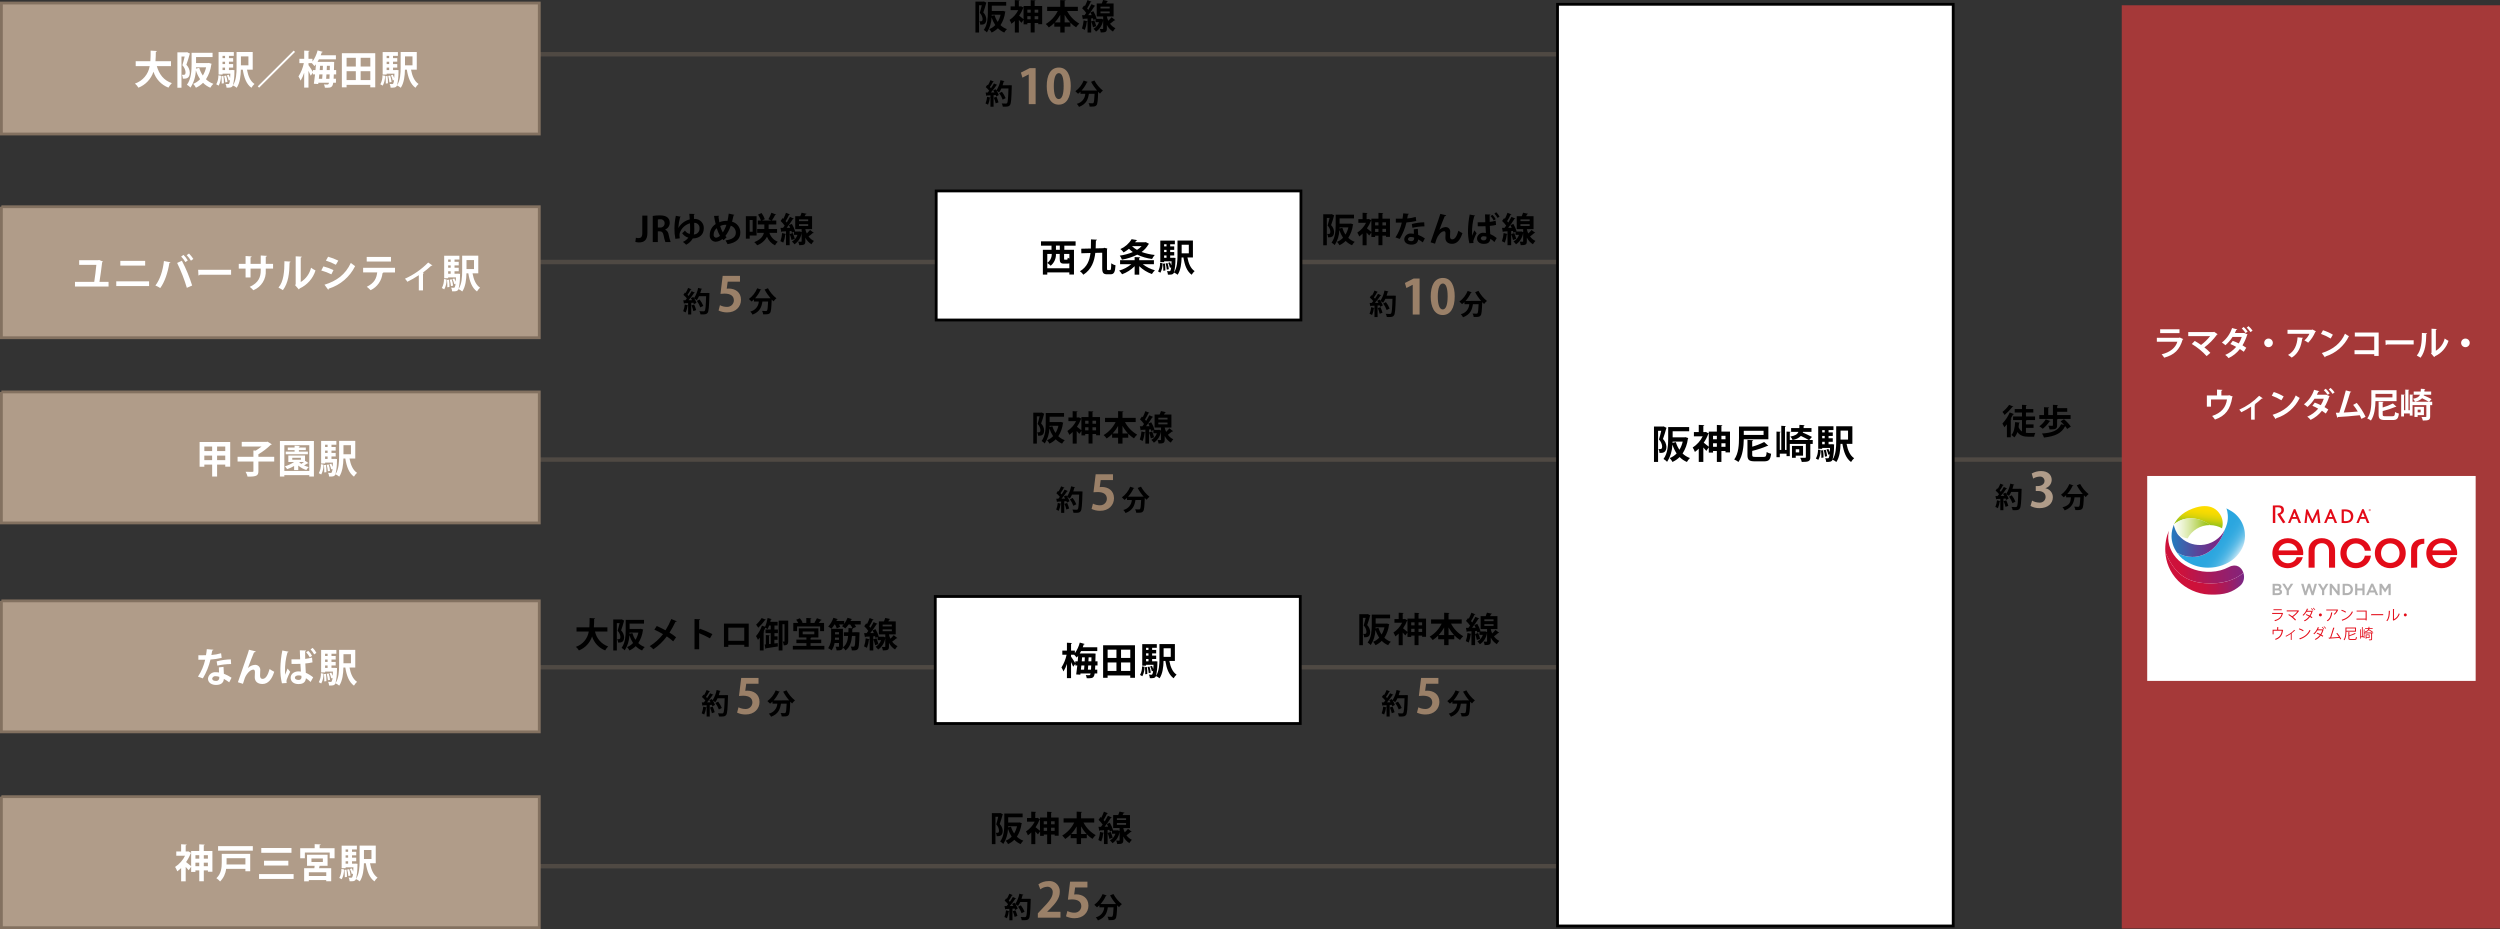 <?xml version="1.0" encoding="UTF-8"?><svg id="_レイヤー_2" xmlns="http://www.w3.org/2000/svg" width="890.55" height="330.95" xmlns:xlink="http://www.w3.org/1999/xlink" viewBox="0 0 890.55 330.95"><rect x="0" y="0" width="890.55" height="330.95" fill="#333333" stroke="none"/><defs><clipPath id="clippath"><path d="M771.34,196.7c.22,3.41,1.48,7.08,4.55,10.19,2.73,2.77,6.83,4.71,11.03,4.9,5.81.26,8.44-.97,11.01-3.08,1.41-1.16,1.72-3.07,1.22-4.64-3.12,2.58-7.48,4.13-13.72,3.68-8.16-.59-11.49-5.09-14.09-11.06Z" style="fill:none; stroke-width:0px;"/></clipPath><linearGradient id="_名称未設定グラデーション_7" x1="-576.31" y1="135.03" x2="-575.9" y2="135.03" gradientTransform="translate(39943.19 -8973.57) scale(67.97)" gradientUnits="userSpaceOnUse"><stop offset="0" stop-color="#ce113a"/><stop offset=".39" stop-color="#ce113a"/><stop offset=".51" stop-color="#c9123e"/><stop offset=".65" stop-color="#bb154a"/><stop offset=".8" stop-color="#a41b5f"/><stop offset=".96" stop-color="#84247b"/><stop offset="1" stop-color="#7a2785"/></linearGradient><clipPath id="clippath-1"><path d="M793.18,181.28h-.02c.35.9.75,3.13.14,5.29-.24.83-.52,1.59-.87,2.27-.91,2.92-2.58,5.41-4.71,7.11-1.94,1.54-4.27,2.45-6.77,2.45-1.96,0-3.81-.55-5.45-1.53.08.11.16.21.24.32l.07.09c.95,1.37,2.28,2.43,3.83,3.19,2.02,1.11,4.42,1.75,6.99,1.75,7.23,0,13.09-5.06,13.09-11.31,0-.45-.03-.9-.09-1.34-.23-2.05-1.09-4.02-2.51-5.61-.96-1.08-1.93-1.74-2.7-2.14-.43-.28-.89-.54-1.37-.77.05.07.09.15.14.23h0Z" style="fill:none; stroke-width:0px;"/></clipPath><linearGradient id="_名称未設定グラデーション_2" x1="-559.53" y1="121.91" x2="-559.12" y2="121.91" gradientTransform="translate(4733.89 18302.65) rotate(90) scale(32.37)" gradientUnits="userSpaceOnUse"><stop offset="0" stop-color="#29a6df"/><stop offset=".32" stop-color="#2ba6df"/><stop offset=".46" stop-color="#32a9e0"/><stop offset=".57" stop-color="#3fafe2"/><stop offset=".66" stop-color="#51b6e5"/><stop offset=".74" stop-color="#68c0e8"/><stop offset=".81" stop-color="#85ccec"/><stop offset=".88" stop-color="#a8daf2"/><stop offset=".94" stop-color="#cfebf7"/><stop offset="1" stop-color="#fbfdfe"/><stop offset="1" stop-color="#fff"/></linearGradient><clipPath id="clippath-2"><path d="M781.17,181.12c-4.42,1.6-6.09,4.3-6.73,5.65.49-.41,1.01-.77,1.59-1.07,1.95-1.03,4.13-1.29,6.27-.89,1.75.33,3.48,1.1,5.04,2.25,1.52.03,2.95.44,4.2,1.14.35-1.29.45-3.15-.71-4.99-1.31-2.09-3.27-2.93-5.47-2.93-1.34,0-2.77.31-4.19.85h0Z" style="fill:none; stroke-width:0px;"/></clipPath><linearGradient id="_名称未設定グラデーション_3" x1="-601.08" y1="171.43" x2="-600.66" y2="171.43" gradientTransform="translate(15678.12 -4065.5) scale(24.79)" gradientUnits="userSpaceOnUse"><stop offset="0" stop-color="#9dc41a"/><stop offset=".37" stop-color="#9dc41a"/><stop offset=".4" stop-color="#a7c617"/><stop offset=".5" stop-color="#c6ce0e"/><stop offset=".61" stop-color="#dfd408"/><stop offset=".73" stop-color="#f1d903"/><stop offset=".85" stop-color="#fbdc00"/><stop offset="1" stop-color="#fd0"/></linearGradient><clipPath id="clippath-3"><path d="M776.03,185.7c-.58.31-1.11.66-1.59,1.07v.02s-.05.09-.05.09c-.05.11-.09.22-.13.32.04-.11.08-.21.13-.32-.02.64.48,1.98,1.03,2.93.79.88,2.01,1.74,3.85,1.98,1.51-2.82,4.48-4.75,7.91-4.75h.17c-1.55-1.15-3.28-1.92-5.04-2.25-.64-.12-1.27-.18-1.91-.18-1.51,0-2.99.34-4.36,1.07h0Z" style="fill:none; stroke-width:0px;"/></clipPath><linearGradient id="_名称未設定グラデーション_4" x1="-559.48" y1="141.76" x2="-559.07" y2="141.76" gradientTransform="translate(18526.29 -4309.76) scale(31.73)" gradientUnits="userSpaceOnUse"><stop offset="0" stop-color="#fff"/><stop offset=".09" stop-color="#fafcf4"/><stop offset=".23" stop-color="#eef5d8"/><stop offset=".43" stop-color="#dbe9ab"/><stop offset=".66" stop-color="#c0d96c"/><stop offset=".92" stop-color="#9ec41d"/><stop offset=".93" stop-color="#9dc41a"/><stop offset="1" stop-color="#9dc41a"/></linearGradient><clipPath id="clippath-4"><path d="M771.33,196.69c2.6,5.97,5.93,10.48,14.1,11.06,6.24.45,10.59-1.11,13.72-3.68-.62-1.98-2.52-3.46-5.15-2.09-1.95,1.03-4.05,1.61-6.47,1.71-7.99.33-14.89-4.99-15.18-11.9-.04-.93.04-1.84.23-2.72-.85,1.98-1.43,4.7-1.24,7.62Z" style="fill:none; stroke-width:0px;"/></clipPath><linearGradient id="_名称未設定グラデーション_5" x1="-576.33" y1="135.19" x2="-575.92" y2="135.19" gradientTransform="translate(39695.94 -8930.84) scale(67.53)" gradientUnits="userSpaceOnUse"><stop offset="0" stop-color="#ce113a"/><stop offset=".41" stop-color="#a41b5e"/><stop offset=".79" stop-color="#85237a"/><stop offset="1" stop-color="#7a2785"/></linearGradient><clipPath id="clippath-5"><path d="M773.54,190.91c0,2.19.72,4.23,1.96,5.95,1.64.98,3.49,1.53,5.45,1.53,2.5,0,4.83-.9,6.77-2.45,2.14-1.7,3.81-4.19,4.72-7.11-.77,1.51-1.83,2.67-3.22,3.6-3.54,2.35-7.03,1.87-9.25,1.04-1.91-.81-2.72-1.53-3.95-2.82-.71-.73-1.65-2.9-1.62-3.77-.55,1.25-.85,2.6-.85,4.02h0Z" style="fill:none; stroke-width:0px;"/></clipPath><linearGradient id="_名称未設定グラデーション_6" x1="-573.72" y1="136.37" x2="-573.3" y2="136.37" gradientTransform="translate(33986.92 -7703.22) scale(57.9)" gradientUnits="userSpaceOnUse"><stop offset="0" stop-color="#1f7fc2"/><stop offset=".19" stop-color="#1f7fc2"/><stop offset=".33" stop-color="#3569b2"/><stop offset=".59" stop-color="#5a4599"/><stop offset=".79" stop-color="#712f8a"/><stop offset=".93" stop-color="#7a2785"/><stop offset="1" stop-color="#7a2785"/></linearGradient></defs><g id="access_train.svg"><path id="_線_1" d="M183.89,19.61v-.58h459.52v.58H183.89Z" style="fill:none; isolation:isolate; opacity:.32; stroke:#8a7964;"/><path id="_線_1_のコピー" d="M183.89,93.63v-.59h459.52v.59H183.89Z" style="fill:none; isolation:isolate; opacity:.32; stroke:#8a7964;"/><path id="_線_1_のコピー_3" d="M183.66,164v-.58h583.31v.58H183.66Z" style="fill:none; isolation:isolate; opacity:.32; stroke:#8a7964;"/><path id="_線_1_のコピー_4" d="M183.89,237.98v-.58h459.52v.58H183.89Z" style="fill:none; isolation:isolate; opacity:.32; stroke:#8a7964;"/><path id="_線_1_のコピー_5" d="M183.89,308.84v-.58h459.52v.58H183.89Z" style="fill:none; isolation:isolate; opacity:.32; stroke:#8a7964;"/><path id="_長方形_6_のコピー_5" d="M333.49,68.02h129.93v45.97h-129.93v-45.97Z" style="fill:#fff; fill-rule:evenodd; stroke:#000;"/><path id="_長方形_6_のコピー_6" d="M333.16,212.48h130.02v45.25h-130.02v-45.25Z" style="fill:#fff; fill-rule:evenodd; stroke:#000;"/><path id="_長方形_6_のコピー_4" d="M.5,283.79h191.6v46.66H.5v-46.66h0Z" style="fill:#b09c89; fill-rule:evenodd; stroke:#837160;"/><path id="_神戸三宮駅" d="M72.59,301.13c.24-.04.34-.11.35-.25l-1.97-.11v2.38h-2.88v.69l-1.04-.59-.25.07h-.65v-2.2c.17.02.33-.1.37-.27l-2-.11v2.58h-1.73v1.5h3.14c-.81,1.63-2.04,3.01-3.56,4,.32.49.58,1.02.77,1.57.49-.35.95-.74,1.38-1.16v4.73h1.63v-5.15c.41.43.82.88,1.07,1.2l.87-1.25v1.85h1.52v-.56h1.37v3.88h1.62v-3.88h1.46v.49h1.6v-7.39h-3.07v-2.02h0ZM70.98,305.87h-1.36v-1.22h1.36v1.22h0ZM69.61,307.29h1.36v1.26h-1.36v-1.26h0ZM68.09,308.54c-.37-.32-1.27-1.05-1.8-1.46.66-.94,1.2-1.96,1.6-3.03.08-.03.14-.08.2-.14v4.63ZM74.06,305.87h-1.46v-1.22h1.46v1.22ZM72.59,307.29h1.46v1.26h-1.46v-1.26ZM77.68,303.02h12.38v-1.61h-12.38v1.61ZM78.99,304.16v3.11c0,1.72-.17,3.99-1.91,5.56.49.33.93.72,1.32,1.17,1.21-1.21,1.97-2.79,2.15-4.49h6.86v.85h1.72v-6.2h-10.14,0ZM87.42,307.95h-6.72c.01-.24.01-.46.01-.67v-1.57h6.71v2.24ZM93.07,303.79h10.76v-1.71h-10.76v1.71ZM94.05,308.32h8.66v-1.71h-8.66v1.71ZM92.28,313.09h12.31v-1.72h-12.31v1.72ZM116.7,304.48h-7.33v3.93h2.71c-.03.28-.06.58-.1.86h-3.64v4.68h1.67v-.45h6.2v.43h1.77v-4.66h-4.33c.07-.3.14-.59.2-.86h2.84v-3.93h0ZM113.87,301.09c.28-.06.38-.14.39-.28l-2.17-.11v1.45h-5.15v3.59h1.66v-2.06h8.85v2.06h1.73v-3.59h-5.32v-1.06h0ZM115.01,305.81v1.26h-4.06v-1.26h4.06ZM110.02,312.06v-1.34h6.2v1.34h-6.2ZM133.85,301.23h-5.75v5.43c0,2.03-.1,4.65-1.29,6.45.38-1.63.55-3.3.52-4.98.02-.14.03-.28.03-.42l-.77-.08-.32.03h-.88v-.87h1.5v-1.26h-1.5v-.84h1.5v-1.27h-1.5v-.82h1.74v-1.36h-5.43v8.03h1.42v-.31h2.78c-.03.59-.06,1.08-.08,1.5h-.01c-.14-.39-.3-.77-.48-1.14l-.67.23c.29.58.51,1.2.65,1.83l.45-.17c0,.44-.11.88-.3,1.28-.08.12-.23.19-.38.17-.3,0-.59-.01-.89-.04.2.41.32.85.35,1.31,1.08.03,1.94.06,2.26-.8.49.22.94.5,1.35.84,1.17-1.69,1.45-4.31,1.49-6.45h.67c.47,2.88,1.29,5.17,3.08,6.45.29-.51.66-.96,1.1-1.35-1.48-.96-2.28-2.86-2.69-5.1h2.05v-6.29h0ZM123.11,305.53v-.84h.9v.84h-.9ZM124.01,303.42h-.9v-.82h.9v.82ZM124.01,306.79v.87h-.9v-.87h.9ZM132.32,305.99h-2.67v-3.2h2.67v3.2ZM121.62,309.53c.03,1.12-.23,2.22-.76,3.21l.87.46c.57-1.08.85-2.28.82-3.5l-.93-.17ZM124.87,311.9c-.08-.77-.24-1.53-.48-2.27l-.72.13c.22.75.37,1.52.44,2.3l.76-.16ZM123.58,312.38c.03-.87-.02-1.75-.16-2.61l-.73.09c.08.67.13,1.34.13,2.01,0,.21,0,.42-.01.61l.77-.1Z" style="fill:#fff; fill-rule:evenodd; stroke-width:0px;"/><path id="_長方形_6_のコピー_4-2" d="M.5,214.05h191.6v46.66H.5v-46.66h0Z" style="fill:#b09c89; fill-rule:evenodd; stroke:#837160;"/><path id="_なんば駅" d="M77.96,237.74c0,.45.01,1.15.06,1.82-.36-.07-.73-.11-1.1-.11-1.41-.14-2.67.87-2.84,2.27,0,1.65,1.56,2.27,2.84,2.27,1.69,0,2.43-.66,2.73-1.57.06-.19.09-.38.1-.58.66.36,1.3.76,1.9,1.22l.83-1.64c-.86-.57-1.77-1.04-2.73-1.42-.07-.82-.11-1.61-.13-2.45l-1.66.19ZM78.11,241.54c-.01.58-.49,1.04-1.07,1.03-.05,0-.09,0-.14-.01-.8,0-1.32-.32-1.32-.84.14-.58.71-.95,1.29-.84.42,0,.84.08,1.24.22v.44h0ZM73.67,231.24c-.06.72-.16,1.45-.3,2.16-.31,0-.73.01-1.15.01h-1.56v1.59h2.43c-.48,2.15-1.36,4.19-2.57,6.03l1.74.62c1.25-2.08,2.16-4.34,2.72-6.7,1.34-.1,2.68-.3,3.99-.6l-.21-1.66c-1.13.34-2.29.55-3.46.64.09-.41.22-1.09.3-1.6.19,0,.36-.11.44-.29l-2.36-.2ZM82.21,234.88c-1.7.04-3.39.28-5.03.71l.24,1.52c1.61-.36,3.26-.55,4.91-.57l-.11-1.66ZM86.54,243.59c.21-.68.45-1.38.63-1.94.41-1.19,1.76-3.12,3.08-3.12.38,0,.56.29.56.93,0,.28-.06,1.53-.06,1.78,0,1.5,1.01,2.41,2.73,2.41,2.04,0,3.35-1.65,4.21-4.35-.58-.28-1.13-.61-1.65-.98-.62,2.26-1.43,3.51-2.49,3.51-.59,0-.91-.35-.91-1.16,0-.28.06-1.53.06-1.78.14-.98-.54-1.9-1.52-2.04-.1-.01-.2-.02-.31-.02-.97.05-1.89.46-2.57,1.15.51-1.37,1.62-4.29,2.19-5.6.26.03.5-.11.6-.35l-2.4-.58c-.11.47-.55,1.81-.84,2.61-.46,1.3-2.25,6.44-3.11,8.97l1.79.56ZM103.84,236.5h1.96c.31,0,.8-.02,1.21-.03.06,1.02.11,2.01.17,2.76-.28-.05-.56-.07-.84-.07-1.43,0-2.8.81-2.8,2.28,0,1.3,1.05,2.24,2.78,2.24,1.21,0,2.48-.32,2.66-2.07.61.36,1.17.81,1.65,1.33l.93-1.66c-.8-.66-1.68-1.2-2.63-1.61-.06-.91-.11-2.07-.17-3.33.86-.06,1.71-.19,2.55-.39l-.16-1.72c-.8.22-1.61.38-2.43.49-.03-2.02-.04-2.24-.03-2.69.18,0,.33-.13.35-.31l-2.24-.07c.01,1.04.06,2.11.11,3.21-.67.02-2.47.05-3.09.02l.03,1.62ZM107.39,241.14c.07.52-.29.99-.81,1.07-.07.01-.15.01-.22,0-.72,0-1.31-.27-1.31-.8,0-.6.66-.83,1.34-.83.33,0,.67.06.98.17.01.13.01.3.01.39h0ZM112.71,232.57c-.35-.67-.8-1.27-1.35-1.79l-.74.55c.51.53.95,1.13,1.29,1.78l.8-.54ZM102.12,243.31c-.04-.2-.06-.41-.07-.61,0-.25.05-.5.14-.73.34-.91.74-1.8,1.18-2.66l-.93-1.16c-.22.53-.66,1.68-.87,2.22-.04-.38-.06-.76-.04-1.14-.06-2.3.23-4.6.87-6.81.17-.02.31-.12.38-.28l-2.21-.42c-.42,2.09-.65,4.21-.7,6.34-.05,1.8.14,3.6.56,5.35l1.68-.1ZM111.16,233.62c-.35-.67-.81-1.27-1.35-1.79l-.76.52c.52.53.96,1.14,1.29,1.81l.81-.54ZM126.55,231.5h-5.75v5.43c0,2.03-.1,4.65-1.29,6.44.38-1.63.55-3.3.52-4.97.01-.13.03-.29.03-.42l-.77-.08-.32.02h-.89v-.86h1.5v-1.26h-1.5v-.85h1.5v-1.27h-1.5v-.81h1.74v-1.36h-5.43v8.02h1.42v-.3h2.78c-.03.58-.06,1.07-.08,1.49h-.01c-.14-.39-.3-.76-.48-1.13l-.67.22c.29.58.51,1.2.65,1.84l.45-.17c0,.44-.11.87-.3,1.27-.08.12-.23.19-.38.17-.3,0-.59-.01-.89-.04.2.41.32.86.35,1.32,1.08.02,1.94.05,2.26-.8.49.21.94.5,1.35.84,1.17-1.7,1.45-4.31,1.49-6.46h.68c.46,2.89,1.29,5.17,3.08,6.46.29-.51.67-.97,1.1-1.36-1.48-.95-2.28-2.86-2.69-5.1h2.05v-6.28h0ZM115.8,235.8v-.85h.9v.85h-.9ZM116.7,233.68h-.9v-.81h.9v.81ZM116.7,237.06v.86h-.9v-.86h.9ZM125.02,236.26h-2.67v-3.21h2.67v3.21ZM114.32,239.8c.03,1.12-.23,2.22-.76,3.21l.87.46c.57-1.08.85-2.28.82-3.5l-.93-.17ZM117.57,242.17c-.08-.77-.24-1.53-.48-2.27l-.72.12c.22.75.37,1.52.44,2.3l.76-.15ZM116.27,242.64c.03-.87-.02-1.74-.16-2.6l-.73.08c.08.67.13,1.34.13,2.02,0,.21,0,.42-.01.6l.77-.1Z" style="fill:#fff; fill-rule:evenodd; stroke-width:0px;"/><path id="_長方形_6_のコピー_4-3" d="M.5,139.61h191.6v46.66H.5v-46.66h0Z" style="fill:#b09c89; fill-rule:evenodd; stroke:#837160;"/><path id="_甲子園駅" d="M71.1,166.25h1.69v-.74h2.78v4.24h1.76v-4.24h2.91v.73h1.76v-8.78h-10.9v8.79h0ZM75.57,160.69h-2.78v-1.62h2.78v1.62ZM77.33,160.69v-1.62h2.91v1.62h-2.91ZM72.78,162.29h2.78v1.61h-2.78v-1.61ZM77.33,162.29h2.91v1.61h-2.91v-1.61ZM92.05,162.72v-.91c1.59-.93,3.07-2.06,4.39-3.35.15,0,.29-.07.38-.19l-1.52-.95-.3.09h-8.89v1.66h7.05c-.65.53-1.34,1.01-2.07,1.44l-.82-.03v2.24h-5.64v1.68h5.64v3.38c0,.25-.1.32-.39.32-.32,0-1.42,0-2.4-.04.32.54.56,1.12.72,1.73,3.28.04,3.85-.4,3.85-1.99v-3.4h5.63v-1.68h-5.63ZM107.18,163.07v.69h-3.07v-.69h3.07ZM108.66,164.28v-2.02h-5.95v2.32h2.05c-1.01.68-2.11,1.2-3.28,1.53.3.32.58.66.83,1.01.86-.29,1.68-.67,2.46-1.12v1.44h1.48v-1.6c.84.72,1.81,1.26,2.87,1.6.24-.39.53-.74.87-1.05-.58-.14-1.14-.34-1.67-.59.44-.25.93-.54,1.24-.75.12.03.26,0,.35-.09l-1.15-.77-.1.09ZM108.28,164.58c-.31.23-.65.48-.96.68-.26-.17-.5-.37-.72-.59l.08-.09h1.59ZM99.7,169.76h1.59v-.5h8.88v.5h1.65v-12.67h-12.11v12.67h0ZM101.29,158.6h8.88v9.15h-8.88v-9.15ZM106.47,160.87v-.53h2.47v-.92h-2.47v-.3c.16.02.32-.08.37-.24l-1.9-.11v.65h-2.43v.92h2.43v.53h-3.16v.95h7.89v-.95h-3.19,0ZM126.55,157.05h-5.75v5.43c0,2.03-.1,4.65-1.29,6.44.38-1.63.55-3.3.52-4.97.02-.14.03-.28.03-.42l-.77-.08-.32.03h-.89v-.87h1.5v-1.26h-1.5v-.84h1.5v-1.28h-1.5v-.81h1.74v-1.36h-5.43v8.03h1.42v-.31h2.78c-.03.59-.06,1.08-.08,1.5h-.01c-.14-.39-.3-.77-.48-1.14l-.67.23c.29.58.51,1.2.65,1.83l.45-.17c0,.44-.11.88-.3,1.28-.08.12-.23.19-.38.17-.3,0-.59-.01-.89-.05.2.41.32.86.35,1.32,1.08.03,1.94.06,2.26-.8.49.22.94.5,1.35.84,1.17-1.69,1.45-4.31,1.49-6.45h.68c.46,2.88,1.29,5.16,3.08,6.45.29-.51.67-.97,1.1-1.36-1.48-.95-2.28-2.85-2.69-5.09h2.05v-6.29h0ZM115.8,161.35v-.84h.9v.84h-.9ZM116.7,159.23h-.9v-.81h.9v.81ZM116.7,162.61v.87h-.9v-.87h.9ZM125.02,161.81h-2.67v-3.21h2.67v3.21ZM114.32,165.35c.03,1.12-.23,2.22-.76,3.21l.87.46c.57-1.08.85-2.28.82-3.5l-.93-.17ZM117.56,167.72c-.08-.77-.24-1.53-.48-2.27l-.72.13c.22.75.37,1.51.44,2.29l.76-.15ZM116.27,168.2c.03-.87-.02-1.75-.16-2.61l-.73.09c.08.67.13,1.34.13,2.01,0,.21,0,.42-.01.6l.77-.09Z" style="fill:#fff; fill-rule:evenodd; stroke-width:0px;"/><path id="_長方形_6_のコピー_4-4" d="M.5,73.64h191.6v46.66H.5v-46.66h0Z" style="fill:#b09c89; fill-rule:evenodd; stroke:#837160;"/><path id="_ユニバーサルシティ駅" d="M35.43,100.41c.27-1.69.76-5.17.96-6.99.13-.03.23-.13.28-.25l-1.38-.57-.32.1h-6.77v1.66h6.12c-.16,1.68-.48,4.48-.75,6.04h-6.86v1.68h11.96v-1.67h-3.23ZM42.86,92.92v1.69h8.85v-1.69h-8.85ZM41.41,100.21v1.7h11.7v-1.7h-11.7ZM66.5,90.89c.57.6,1.08,1.26,1.52,1.97l.86-.61c-.45-.69-.97-1.34-1.55-1.94l-.83.58ZM64.53,91.38c.58.61,1.1,1.27,1.53,1.99l.83-.6c-.42-.72-.93-1.38-1.52-1.97l-.84.58ZM68.45,101.71c-.95-3.05-2.17-6-3.66-8.83l-1.69.78c1.39,2.86,2.55,5.82,3.46,8.87l1.89-.82ZM58.4,92.98c-.39,3.5-1.48,6.74-3.05,8.72.61.24,1.19.55,1.73.91,1.6-2.13,2.73-5.62,3.25-8.91.18,0,.34-.1.41-.26l-2.34-.46ZM70.69,98.13c.19-.02.36-.12.48-.27h11.15v-1.76h-11.74l.11,2.03ZM97.27,94h-2.6v-2.54c.2,0,.37-.13.42-.32l-2.21-.13v2.99h-3.63v-2.31c.2-.01.37-.15.42-.35l-2.19-.14v2.8h-2.43v1.68h2.43v3.16h1.77v-3.16h3.63v.63c0,2.29-.7,4.42-3.92,5.87.47.36.9.77,1.29,1.21,2.85-1.16,4.64-4.03,4.42-7.1v-.61h2.6v-1.68h0ZM107.13,91.76c.19-.01.36-.15.39-.34l-2.19-.11v9.95l-.22.3,1.32,1.54c.13-.09.25-.21.32-.35,2.7-1.24,4.75-3.57,5.64-6.41-.56-.27-1.09-.6-1.59-.97-.49,2.12-1.82,3.96-3.67,5.1v-8.71h0ZM101.32,93.05c0,3.58-.25,7.22-2.12,9.39.49.25,1.17.65,1.58.91,1.93-2.59,2.31-5.84,2.38-9.86.18,0,.34-.12.36-.3l-2.19-.14ZM116.1,92.84c1.23.37,2.42.87,3.54,1.48l.87-1.48c-1.16-.57-2.38-1.04-3.63-1.39l-.79,1.39ZM116.9,103.2c.16-.06.25-.22.22-.38,4.09-1.27,7.48-4.17,9.38-8.01-.53-.36-1.04-.74-1.53-1.15-1.93,4.15-5.06,6.43-9.38,7.76l1.31,1.78ZM114.44,96.35c1.24.35,2.44.8,3.6,1.37l.76-1.52c-1.16-.55-2.36-.99-3.6-1.31l-.76,1.46ZM139.27,91.52h-8.64v1.64h8.64v-1.64h0ZM140.71,95.4h-11.36v1.64h5.02c-.27,2.11-.94,3.72-3.71,5.12.48.37.94.77,1.36,1.21,2.38-1.13,3.98-3.43,4.23-6.05.14,0,.26-.07.32-.19l-.28-.08h4.42v-1.65h0ZM152.52,93.51c-2.36,2.43-5.17,4.39-8.27,5.77.33.33.62.69.86,1.09,1.41-.68,2.77-1.47,4.08-2.34v5.42h1.49v-5.98c.14-.01.26-.09.32-.21-.1-.04-.22-.08-.38-.14,1.05-.76,2.05-1.58,3-2.46.15.04.31,0,.42-.1l-1.52-1.05ZM170.38,91.08h-5.75v5.44c0,2.03-.1,4.65-1.29,6.44.38-1.63.55-3.3.52-4.97.02-.14.03-.28.03-.42l-.77-.09-.32.03h-.89v-.87h1.5v-1.26h-1.5v-.84h1.5v-1.27h-1.5v-.81h1.74v-1.36h-5.43v8.02h1.42v-.31h2.78c-.03.59-.06,1.08-.09,1.5h-.01c-.14-.39-.3-.76-.48-1.13l-.67.22c.29.58.51,1.2.65,1.84l.45-.17c0,.44-.11.87-.29,1.27-.08.12-.23.19-.38.17-.3,0-.59-.01-.89-.04.2.41.32.86.35,1.32,1.08.02,1.94.05,2.26-.8.49.21.94.5,1.35.84,1.17-1.7,1.45-4.32,1.49-6.46h.67c.46,2.89,1.29,5.17,3.08,6.46.29-.51.67-.97,1.1-1.36-1.48-.95-2.28-2.86-2.69-5.1h2.05v-6.29h0ZM159.64,95.38v-.84h.9v.84h-.9ZM160.54,93.27h-.9v-.81h.9v.81ZM160.54,96.64v.87h-.9v-.87h.9ZM168.85,95.85h-2.67v-3.21h2.67v3.21h0ZM158.15,99.39c.03,1.12-.23,2.22-.76,3.21l.87.46c.57-1.08.85-2.28.82-3.5l-.93-.17ZM161.4,101.76c-.08-.77-.24-1.53-.48-2.27l-.72.12c.22.75.37,1.52.44,2.3l.76-.15ZM160.1,102.23c.03-.87-.02-1.74-.15-2.6l-.73.08c.09.67.13,1.34.13,2.02,0,.21,0,.42-.01.6l.77-.1Z" style="fill:#fff; fill-rule:evenodd; stroke-width:0px;"/><path id="_長方形_6_のコピー_4-5" d="M.5,1.08h191.6v46.66H.5V1.08h0Z" style="fill:#b09c89; fill-rule:evenodd; stroke:#837160;"/><path id="_大阪駅_梅田駅" d="M60.92,21.81h-5.54c.1-1.13.11-2.26.13-3.34.18,0,.35-.12.39-.3l-2.24-.14c-.01,1.26,0,2.54-.1,3.78h-5.22v1.74h4.98c-.46,2.89-2.48,5.28-5.25,6.22.5.41.92.91,1.24,1.47,2.55-1,4.51-3.1,5.36-5.7.83,2.6,2.79,4.69,5.33,5.68.33-.59.74-1.13,1.22-1.61-2.9-.96-4.53-3.16-5.36-6.06h5.05v-1.74h0ZM66.38,18.64h-3.19v12.61h1.46v-11.12h1.13c-.22.97-.52,2.22-.82,3.11.65.65,1.05,1.51,1.14,2.42,0,.72-.18,1-.65,1-.17,0-.39,0-.65-.02.21.43.33.91.35,1.39,1.21.06,2.46-.11,2.46-2.21-.05-1.04-.49-2.02-1.22-2.76.41-1.12.87-2.62,1.17-3.74.07-.05.11-.13.13-.21l-1.05-.53-.26.06ZM69.84,20.32h5.88v-1.52h-7.47v4.12c0,2.18-.13,5.21-1.67,7.27.47.27.91.61,1.28,1.01,1.17-1.83,1.83-3.94,1.9-6.11h.02c.35,1.1.86,2.15,1.49,3.12-.68.73-1.52,1.29-2.45,1.66.39.41.72.88.97,1.38.94-.43,1.8-1.02,2.54-1.75.74.75,1.62,1.34,2.59,1.75.29-.52.66-.99,1.08-1.4-.98-.34-1.87-.89-2.62-1.61,1.01-1.59,1.66-3.38,1.89-5.25.06-.07.11-.16.14-.25-.96-.31-.98-.31-1-.32l-.28.05h-4.29v-2.15ZM69.82,23.98h3.6c-.22,1.03-.62,2.02-1.17,2.93-.57-.84-1-1.76-1.28-2.73l-1.18.27.03-.47ZM90.02,18.52h-5.75v5.44c0,2.03-.1,4.65-1.29,6.44.38-1.63.55-3.3.52-4.97.01-.13.03-.3.03-.42l-.77-.09-.32.03h-.89v-.87h1.5v-1.26h-1.5v-.84h1.5v-1.27h-1.5v-.81h1.74v-1.36h-5.43v8.02h1.42v-.31h2.78c-.03.59-.06,1.08-.09,1.5h-.01c-.14-.39-.3-.76-.48-1.13l-.67.22c.29.58.51,1.2.65,1.84l.45-.17c0,.44-.11.87-.29,1.27-.08.12-.23.19-.38.17-.3,0-.59-.01-.89-.04.2.41.32.85.35,1.31,1.08.03,1.94.06,2.26-.79.49.21.95.49,1.35.84,1.17-1.7,1.45-4.32,1.49-6.46h.68c.46,2.89,1.29,5.17,3.08,6.46.29-.51.67-.97,1.1-1.36-1.48-.95-2.28-2.86-2.69-5.1h2.05v-6.29h0ZM79.27,22.82v-.84h.9v.84h-.9ZM80.17,20.71h-.9v-.81h.9v.81ZM80.17,24.08v.87h-.9v-.87h.9ZM88.49,23.28h-2.67v-3.2h2.67v3.2ZM77.79,26.83c.03,1.11-.23,2.22-.76,3.2l.87.47c.57-1.08.85-2.28.82-3.5l-.93-.17ZM81.03,29.19c-.08-.77-.24-1.53-.48-2.26l-.72.12c.22.75.37,1.52.44,2.3l.76-.16ZM79.74,29.67c.03-.87-.02-1.74-.16-2.6l-.73.08c.09.67.13,1.34.13,2.02,0,.21,0,.42-.01.6l.77-.1ZM92.3,31.24l12.8-12.74-.48-.48-12.8,12.74.48.48ZM119.75,24.95h-.79c0-.27.06-2.59.08-2.88l-.83-.05-.34.02h-4.75c.17-.3.34-.6.49-.91h6.05v-1.43h-5.41c.14-.35.25-.7.37-1.05.15.03.3-.04.36-.17l-1.84-.52c-.36,1.42-.98,2.77-1.83,3.97v-.98h-1.42v-2.57c.25-.04.35-.12.37-.25l-1.9-.11v2.93h-1.72v1.55h1.59c-.34,1.68-.99,3.28-1.91,4.73.3.47.55.97.74,1.49.56-.88.99-1.83,1.29-2.82v5.32h1.53v-5.99c.31.63.63,1.29.8,1.74l.79-1.1v.63h.75c-.14,1.25-.28,2.43-.42,3.34l1.55.1.06-.47h3.77c-.08.44-.2.66-.59.66-.24,0-.69,0-1.21-.04.2.35.32.75.35,1.15.28.01.58.03.83.03,1.46,0,1.93-.35,2.14-1.8h.97v-1.41h-.83c.03-.45.06-.95.07-1.56h.84v-1.55h0ZM113.89,24.95l.13-1.5h1.01c-.02.49-.03,1-.06,1.5h-1.08ZM116.38,24.95c.03-.5.04-1.01.07-1.5h1.05l-.03,1.5h-1.1,0ZM114.76,28.06h-1.18l.17-1.56h1.14l-.13,1.56ZM117.42,26.5c-.01.62-.04,1.13-.07,1.56h-1.17c.04-.46.07-.99.11-1.56h1.13ZM111.48,25.62c-.34-.56-1.22-1.94-1.59-2.43v-.69h1.2c.33.33.64.68.93,1.04.18-.2.36-.41.53-.63l-.17,2.04h-.9v.67h0ZM121.79,31.1h1.67v-.88h8.45v.88h1.76v-12.14h-11.89v12.14h0ZM126.75,23.69h-3.29v-3.09h3.29v3.09ZM128.47,23.69v-3.09h3.45v3.09h-3.45,0ZM126.75,25.37v3.15h-3.29v-3.15h3.29ZM128.47,25.37h3.45v3.15h-3.45v-3.15h0ZM148.47,18.52h-5.75v5.44c0,2.03-.1,4.65-1.29,6.44.38-1.63.55-3.3.52-4.97.01-.13.03-.3.03-.42l-.77-.09-.32.03h-.89v-.87h1.51v-1.26h-1.51v-.84h1.51v-1.27h-1.51v-.81h1.74v-1.36h-5.43v8.02h1.42v-.31h2.78c-.03.59-.06,1.08-.08,1.5h-.02c-.14-.39-.3-.76-.48-1.13l-.67.22c.29.58.51,1.2.65,1.84l.45-.17c0,.44-.11.87-.29,1.27-.08.12-.23.19-.38.17-.3,0-.59-.01-.89-.04.2.41.32.85.35,1.31,1.08.03,1.94.06,2.26-.79.49.21.95.49,1.35.84,1.17-1.7,1.45-4.32,1.49-6.46h.67c.46,2.89,1.29,5.17,3.08,6.46.3-.51.67-.97,1.1-1.36-1.48-.95-2.28-2.86-2.69-5.1h2.05v-6.29h0ZM137.73,22.82v-.84h.9v.84h-.9ZM138.63,20.71h-.9v-.81h.9v.81ZM138.63,24.08v.87h-.9v-.87h.9ZM146.94,23.28h-2.67v-3.2h2.67v3.2ZM136.24,26.83c.03,1.11-.23,2.22-.76,3.2l.87.47c.57-1.08.85-2.28.82-3.5l-.93-.17ZM139.48,29.19c-.08-.77-.24-1.53-.48-2.26l-.72.12c.22.75.37,1.52.44,2.3l.76-.16ZM138.19,29.67c.03-.87-.02-1.74-.16-2.6l-.73.08c.09.67.13,1.34.13,2.02,0,.21,0,.42-.01.6l.77-.1Z" style="fill:#fff; fill-rule:evenodd; stroke-width:0px;"/><path id="_西九条駅" d="M383.16,85.96h-12.34v1.54h3.75v1.49h-3.08v8.83h1.57v-.78h7.86v.75h1.65v-8.8h-3.44v-1.49h4.02v-1.54ZM373.06,90.46h1.59c.04,1.26-.56,2.46-1.59,3.2.44.28.85.62,1.21,1,1.25-1.03,1.95-2.58,1.88-4.2h1.34v1.68c0,1.33.27,1.77,1.59,1.77h1.11c.25.01.5-.03.73-.12v1.78h-7.86v-5.11h0ZM376.15,88.99v-1.49h1.37v1.49h-1.37ZM379.34,92.51c-.26,0-.29-.03-.29-.38v-1.67h1.88v1.66c-.21-.08-.4-.18-.58-.31-.04.6-.09.7-.34.7h-.67ZM394.35,88.89c.05-.11.08-.24.09-.36l-1.14-.27-.22.15-2.78.07c.05-.95.07-1.89.08-2.8.19.02.36-.11.4-.29l-2.15-.12c0,1.08,0,2.18-.04,3.25l-3.43.08.04,1.62,3.25-.1c-.3,2.61-1.18,4.97-3.75,6.51.48.32.89.74,1.21,1.23,2.94-1.88,3.91-4.78,4.26-7.78l2.46-.06v5.52c0,1.66.43,2.17,1.73,2.17h1.23c1.25,0,1.64-.79,1.78-3.2-.55-.14-1.07-.38-1.52-.72-.04,1.98-.11,2.41-.42,2.41h-.75c-.29,0-.35-.1-.35-.66v-6.65h0ZM407.87,86.31h-3.52c.13-.19.25-.38.37-.56.16.03.31-.06.36-.22l-1.98-.33c-.93,1.56-2.33,2.79-4,3.52.45.33.83.73,1.13,1.2.68-.37,1.33-.81,1.94-1.3.42.43.88.83,1.37,1.17-1.49.62-3.05,1.05-4.65,1.27.32.44.58.92.76,1.43,1.9-.32,3.74-.92,5.46-1.78,1.67.79,3.45,1.31,5.28,1.54.26-.52.58-1,.96-1.43-1.6-.16-3.18-.52-4.69-1.06,1-.72,1.83-1.64,2.44-2.71.1-.03.18-.09.23-.18l-1.19-.63-.27.07ZM406.68,87.67c-.48.52-1.04.97-1.65,1.34-.66-.36-1.27-.81-1.8-1.34h3.45ZM411.05,92.69h-5.23v-.76c.17.02.33-.09.37-.25l-2.01-.11v1.12h-5.18v1.42h4c-1.27,1.06-2.75,1.84-4.34,2.28.4.4.75.84,1.05,1.31,1.68-.62,3.21-1.6,4.47-2.87v3.01h1.64v-3.02c1.28,1.25,2.82,2.2,4.51,2.8.3-.49.66-.94,1.07-1.34-1.57-.42-3.05-1.16-4.33-2.17h3.98v-1.42h0ZM424.94,85.69h-5.49v5.2c0,1.94-.1,4.44-1.24,6.15.36-1.56.53-3.15.5-4.75.01-.12.03-.28.03-.4l-.74-.08-.31.03h-.85v-.83h1.44v-1.21h-1.44v-.8h1.44v-1.22h-1.44v-.77h1.67v-1.3h-5.19v7.67h1.36v-.3h2.66c-.03.56-.06,1.03-.08,1.43h-.02c-.13-.37-.28-.73-.45-1.08l-.65.21c.28.56.49,1.15.62,1.76l.43-.16c0,.42-.1.83-.28,1.21-.08.12-.23.18-.37.16-.28,0-.56-.01-.84-.04.19.39.31.82.33,1.26,1.04.03,1.86.05,2.17-.76.46.21.9.48,1.29.8,1.11-1.62,1.38-4.12,1.42-6.17h.65c.44,2.76,1.23,4.94,2.94,6.17.28-.48.64-.92,1.05-1.3-1.41-.91-2.18-2.73-2.57-4.87h1.96v-6.01h0ZM414.68,89.8v-.8h.86v.8h-.86ZM415.54,87.78h-.86v-.77h.86v.77ZM415.54,91.01v.83h-.86v-.83h.86ZM423.48,90.24h-2.55v-3.06h2.55v3.06ZM413.25,93.63c.03,1.06-.22,2.12-.72,3.06l.83.45c.54-1.03.81-2.19.78-3.35l-.89-.16ZM416.36,95.89c-.08-.74-.24-1.46-.46-2.17l-.69.12c.22.72.36,1.45.42,2.2l.73-.15ZM415.12,96.35c.03-.83-.02-1.67-.15-2.49l-.7.08c.08.64.12,1.28.12,1.92,0,.2,0,.41-.01.58l.74-.09Z" style="fill:#000; fill-rule:evenodd; stroke-width:0px;"/><path id="_長方形_6_のコピー_7" d="M554.82,1.53h140.95v328.32h-140.95V1.53Z" style="fill:#fff; fill-rule:evenodd; stroke:#000;"/><path id="_長方形_6_のコピー_8" d="M755.81,1.88h134.74v328.88h-134.74V1.88Z" style="fill:#a53939; fill-rule:evenodd; stroke-width:0px;"/><rect id="_長方形_576" x="764.88" y="169.55" width="117" height="73" style="fill:#fff; stroke-width:0px;"/><path id="_梅田駅" d="M390.94,235.58h-.75c0-.26.05-2.48.08-2.76l-.79-.04h-.32s-4.54.01-4.54.01c.16-.28.32-.57.47-.87h5.78v-1.36h-5.17c.13-.34.24-.67.35-1,.14.03.28-.03.35-.16l-1.76-.5c-.35,1.36-.94,2.64-1.75,3.79v-.94h-1.36v-2.45c.16.02.31-.09.35-.24l-1.82-.11v2.8h-1.64v1.49h1.52c-.33,1.6-.95,3.14-1.83,4.52.29.45.52.92.71,1.42.53-.84.94-1.74,1.24-2.69v5.08h1.47v-5.72c.3.6.6,1.23.77,1.65l.75-1.04v.6h.71c-.13,1.19-.27,2.32-.4,3.19l1.48.09.05-.44h3.6c-.08.41-.19.63-.56.63-.23,0-.66,0-1.16-.04.19.34.3.71.34,1.1.27.01.55.02.79.02,1.4,0,1.84-.33,2.04-1.71h.93v-1.35h-.79c.03-.43.05-.91.07-1.49h.81v-1.48h0ZM385.34,235.58l.12-1.43h.97c-.01.46-.03.95-.05,1.43h-1.03ZM387.72,235.58c.03-.48.04-.97.07-1.43h1.01l-.03,1.43h-1.05ZM386.17,238.55h-1.13l.16-1.49h1.09l-.12,1.49ZM388.71,237.06c-.01.59-.04,1.07-.07,1.49h-1.11c.04-.44.07-.95.11-1.49h1.08ZM383.04,236.22c-.32-.54-1.17-1.86-1.52-2.33v-.65h1.14c.32.31.61.64.89.99.18-.19.35-.4.51-.61l-.16,1.96h-.86v.64h0ZM392.95,241.45h1.6v-.84h8.07v.84h1.68v-11.6h-11.35v11.6ZM397.7,234.37h-3.14v-2.95h3.14v2.95ZM399.34,234.37v-2.95h3.29v2.95h-3.29ZM397.7,235.98v3.01h-3.14v-3.01h3.14ZM399.34,235.98h3.29v3.01h-3.29v-3.01ZM418.52,229.44h-5.5v5.19c0,1.94-.1,4.44-1.24,6.15.36-1.56.53-3.15.5-4.75.01-.12.03-.28.03-.4l-.74-.08-.31.03h-.85v-.83h1.44v-1.21h-1.44v-.8h1.44v-1.22h-1.44v-.77h1.67v-1.3h-5.19v7.67h1.36v-.3h2.66c-.03.56-.06,1.03-.08,1.43h-.02c-.13-.37-.28-.73-.45-1.08l-.65.21c.28.56.49,1.15.62,1.76l.43-.16c0,.42-.1.83-.28,1.21-.08.12-.22.18-.36.16-.28,0-.57-.01-.85-.04.19.39.31.82.33,1.26,1.04.03,1.86.06,2.17-.76.46.21.9.48,1.29.8,1.11-1.62,1.38-4.12,1.42-6.17h.65c.44,2.76,1.24,4.94,2.94,6.17.28-.48.64-.92,1.05-1.3-1.41-.91-2.18-2.73-2.57-4.87h1.97v-6h0ZM408.25,233.54v-.8h.86v.8h-.86ZM409.11,231.52h-.86v-.77h.86v.77ZM409.11,234.75v.83h-.86v-.83h.86ZM417.05,233.99h-2.55v-3.07h2.55v3.07ZM406.82,237.37c.03,1.07-.22,2.13-.72,3.07l.83.44c.54-1.03.81-2.19.78-3.35l-.89-.16ZM409.93,239.63c-.08-.74-.24-1.46-.46-2.17l-.69.12c.22.72.36,1.45.42,2.2l.73-.15ZM408.69,240.09c.03-.83-.02-1.67-.15-2.49l-.7.08c.08.64.13,1.28.13,1.93,0,.19,0,.38-.02.57l.74-.09Z" style="fill:#000; fill-rule:evenodd; stroke-width:0px;"/><path id="_阪神尼崎駅" d="M592.37,151.95h-3.19v12.61h1.46v-11.11h1.13c-.23.96-.52,2.21-.82,3.1.65.66,1.05,1.51,1.14,2.43,0,.71-.18.99-.65.99-.17,0-.39,0-.65-.01.22.43.34.9.36,1.38,1.21.06,2.46-.11,2.46-2.21-.06-1.04-.49-2.02-1.23-2.76.41-1.12.88-2.62,1.17-3.74.07-.05.11-.13.13-.21l-1.06-.53-.25.06ZM595.83,153.63h5.88v-1.51h-7.47v4.11c0,2.19-.13,5.21-1.67,7.27.47.27.9.61,1.28,1.01,1.17-1.83,1.82-3.94,1.9-6.11h.01c.35,1.11.85,2.16,1.49,3.13-.69.72-1.52,1.28-2.45,1.65.39.41.72.88.97,1.38.95-.43,1.81-1.02,2.55-1.75.74.75,1.62,1.35,2.59,1.75.29-.51.66-.99,1.08-1.4-.98-.35-1.87-.9-2.62-1.61,1.02-1.59,1.66-3.38,1.89-5.25.06-.07.11-.16.14-.25-.96-.31-.99-.31-1-.32l-.28.05h-4.29v-2.15h0ZM595.82,157.3h3.6c-.23,1.03-.63,2.02-1.17,2.92-.57-.83-1-1.76-1.28-2.73l-1.18.27.03-.46ZM613.2,151.74c.24-.04.34-.11.35-.25l-1.97-.12v2.38h-2.88v.69l-1.04-.59-.26.07h-.64v-2.2c.25-.04.35-.12.36-.26l-1.99-.11v2.57h-1.73v1.5h3.13c-.8,1.63-2.03,3.01-3.56,4,.33.49.59,1.02.78,1.57.49-.35.95-.73,1.38-1.16v4.73h1.63v-5.15c.4.43.81.88,1.07,1.21l.87-1.25v1.85h1.52v-.56h1.36v3.88h1.62v-3.88h1.46v.49h1.6v-7.4h-3.06v-2.01h0ZM611.58,156.47h-1.36v-1.22h1.36v1.22ZM610.22,157.9h1.36v1.26h-1.36v-1.26ZM608.7,159.14c-.37-.32-1.27-1.05-1.8-1.45.66-.94,1.2-1.96,1.6-3.04.08-.03.15-.08.2-.14v4.63h0ZM614.66,156.47h-1.46v-1.22h1.46v1.22ZM613.2,157.9h1.46v1.26h-1.46v-1.26ZM629.93,151.95h-10.47v4.07c0,2.27-.12,5.48-1.69,7.66.53.23,1.04.53,1.5.88,1.54-2.18,1.86-5.6,1.9-8.08h8.76v-4.53h0ZM628.22,154.94h-7.05v-1.47h7.05v1.47ZM624.17,160.62c1.83-.43,3.62-1.02,5.34-1.76.13.02.26,0,.38-.07l-1.46-1.34c-1.36.7-2.79,1.26-4.26,1.67v-2.05c.17,0,.33-.1.38-.26l-2.07-.12v5.35c0,1.8.56,2.3,2.7,2.3h3.16c1.8,0,2.31-.59,2.56-2.7-.56-.11-1.09-.32-1.58-.62-.12,1.49-.26,1.74-1.09,1.74h-2.92c-.99,0-1.14-.09-1.14-.73v-1.41h0ZM644.48,156.74l.98-1.1c-.77-.43-2.18-1.07-3.28-1.55l.09-.25h3.02v-1.35h-2.83c.03-.25.05-.51.06-.79.15.01.29-.09.32-.24l-1.84-.11c-.01.42-.03.79-.05,1.14h-2.92v1.35h2.61c-.38.87-1.17,1.36-2.87,1.68.34.34.6.75.77,1.2,1.12-.14,2.17-.64,2.98-1.43,1.01.48,2.14,1.05,2.8,1.45h-6.76v-2.69c.14,0,.26-.09.29-.23l-1.45-.08v6.53h-.55v-8.27c.15.02.29-.08.33-.22l-1.65-.1v8.59h-.53v-6.22c.14,0,.27-.09.31-.23l-1.49-.08v9.13h1.18v-1.26h2.4v.88h1.16v-4.34h5.72v4.69c0,.25-.04.25-.8.25-.34,0-.79-.01-1.21-.02.25.47.44.97.56,1.49,2.52,0,3.04-.3,3.04-1.69v-4.72h.86v-1.41h-1.25ZM642.28,158.86h-3.94v4.21h1.34v-.75h2.6v-3.46ZM640.92,161.15h-1.24v-1.12h1.24v1.12ZM659.85,151.84h-5.76v5.43c0,2.03-.09,4.65-1.29,6.44.37-1.63.55-3.3.52-4.97.02-.14.03-.28.03-.42l-.77-.09-.33.03h-.88v-.87h1.5v-1.26h-1.5v-.84h1.5v-1.27h-1.5v-.81h1.74v-1.36h-5.43v8.02h1.42v-.31h2.79c-.03.59-.06,1.08-.09,1.5h-.01c-.14-.39-.3-.76-.48-1.13l-.68.22c.3.58.52,1.2.65,1.84l.45-.17c0,.44-.1.87-.29,1.27-.08.12-.23.19-.38.17-.3,0-.59-.01-.89-.04.2.41.32.86.35,1.32,1.09.02,1.94.05,2.27-.8.49.22.94.5,1.35.84,1.16-1.7,1.45-4.31,1.49-6.46h.67c.47,2.89,1.3,5.17,3.08,6.46.3-.51.67-.97,1.1-1.36-1.48-.95-2.28-2.86-2.69-5.1h2.06v-6.28h0ZM649.1,156.13v-.84h.9v.84h-.9ZM650,154.02h-.9v-.81h.9v.81ZM650,157.39v.87h-.9v-.87h.9ZM658.31,156.6h-2.67v-3.21h2.67v3.21ZM647.61,160.14c.03,1.12-.23,2.22-.76,3.21l.87.46c.57-1.08.85-2.28.82-3.5l-.93-.17ZM650.86,162.51c-.08-.77-.24-1.53-.48-2.27l-.72.12c.23.75.38,1.52.44,2.3l.76-.15ZM649.57,162.98c.03-.87-.03-1.74-.16-2.6l-.73.08c.08.67.13,1.34.13,2.02,0,.2,0,.4-.02.6l.78-.1Z" style="fill:#000; fill-rule:evenodd; stroke-width:0px;"/><path id="_ラマダ_アンコール_ウィンダム尼崎" d="M776.38,117.28h-6.89v1.38h6.89v-1.38ZM776.43,120.21l-.17.12h-7.95v1.41h7.3c-.58,2.11-2.58,3.76-5.6,4.48.35.36.66.76.91,1.2,3.64-1.02,5.49-2.79,6.57-6.45.1-.02.18-.09.23-.18l-1.29-.58ZM788.7,118.18l-.21.12h-8.99v1.43h7.79c-.93,1.19-2.02,2.25-3.23,3.15-.72-.52-1.47-1-2.24-1.43l-1.06,1.08c1.97,1.17,3.75,2.63,5.29,4.32l1.33-1.16c-.66-.7-1.37-1.35-2.13-1.94,1.7-1.27,3.2-2.79,4.45-4.51.11-.02.2-.1.25-.2l-1.25-.86ZM800.33,116.7c.51.49.96,1.03,1.36,1.61l.72-.54c-.42-.58-.9-1.12-1.43-1.59l-.65.52ZM798.57,117c.51.51.97,1.06,1.38,1.65l.7-.54c-.4-.6-.87-1.15-1.41-1.63l-.67.52ZM799.41,118.59l-.13.03h-3.18c.18-.35.35-.71.49-1.08.16.03.32-.05.4-.19l-1.88-.5c-.67,2.05-1.93,3.84-3.63,5.17.45.28.87.6,1.26.95.98-.85,1.83-1.84,2.53-2.94h3.29c-.26.8-.62,1.58-1.06,2.3-.7-.35-1.42-.65-2.15-.91l-.85,1.13c.71.29,1.4.63,2.07,1.02-1.07,1.24-2.41,2.22-3.91,2.86.46.31.87.69,1.2,1.14,1.58-.75,2.96-1.86,4.03-3.24.42.28,1.04.7,1.4.98l.88-1.43c-.34-.25-.92-.61-1.35-.87.7-1.16,1.25-2.4,1.65-3.69.08-.03.15-.1.19-.18l-1.25-.55ZM808.09,120.6c-.85,0-1.53.69-1.53,1.54s.69,1.53,1.54,1.53c.84,0,1.53-.69,1.53-1.53,0-.85-.69-1.54-1.54-1.54h0ZM823.71,117.36l-.17.11h-8.68v1.43h7.8c-.42.91-1.03,1.71-1.79,2.36.47.23.93.51,1.35.82,1.08-1.13,1.95-2.44,2.55-3.88.1-.02.19-.08.24-.18l-1.3-.66ZM818.44,120.15c-.17,2.68-1.11,5.06-3.4,6.28.46.29.9.61,1.32.96,2.42-1.45,3.42-4.16,3.72-6.79.15,0,.28-.1.32-.25l-1.96-.2ZM826.78,118.95c1.2.42,2.36.97,3.45,1.64l.79-1.37c-1.11-.67-2.29-1.2-3.53-1.58l-.71,1.31ZM828.18,127.3c.12-.07.19-.19.2-.32,3.67-1.15,6.7-3.77,8.36-7.23-.49-.26-.97-.55-1.41-.89-1.39,3.3-4.19,5.65-8.25,6.9l1.1,1.54ZM838.83,118.46v1.42h6.92v4.87h-7.02v1.43h7.02v.61h1.58v-8.33h-8.5ZM849.83,122.94c.16-.01.31-.1.41-.23h9.56v-1.51h-10.06l.09,1.74ZM867.7,117.48c.17,0,.31-.12.34-.28l-1.88-.1v8.53l-.19.25,1.13,1.32c.12-.07.21-.18.28-.3,2.31-1.06,4.07-3.06,4.83-5.49-.48-.24-.93-.51-1.36-.83-.42,1.82-1.56,3.39-3.15,4.37v-7.47ZM862.73,118.59c0,3.07-.22,6.19-1.82,8.05.46.24.91.5,1.35.78,1.65-2.22,1.97-5.01,2.03-8.45.16,0,.29-.1.32-.26l-1.88-.12ZM878.23,120.6c-.85,0-1.53.69-1.53,1.54s.69,1.53,1.54,1.53c.84,0,1.53-.69,1.53-1.53,0-.85-.69-1.53-1.54-1.54h0ZM789.75,140.88h-3.62v3.99h1.48v-2.57h5.69c-.41,2.82-1.95,4.77-5.3,5.88.38.4.72.82,1.02,1.28,3.79-1.33,5.45-3.64,6.16-7.97.08-.04.16-.11.21-.19l-1.33-.54-.28.12h-2.48v-1.7c.18,0,.35-.12.39-.3l-1.94-.1v2.1ZM804.75,140.98c-2.02,2.09-4.43,3.77-7.08,4.95.28.28.52.59.73.93,1.21-.58,2.38-1.25,3.49-2v4.64h1.28v-5.12c.12-.01.22-.08.28-.18-.09-.04-.19-.07-.33-.12.9-.65,1.76-1.36,2.57-2.11.13.04.26,0,.36-.09l-1.3-.9ZM809.25,140.95c1.2.43,2.35.98,3.44,1.64l.8-1.37c-1.11-.67-2.29-1.2-3.53-1.58l-.71,1.31ZM810.64,149.3c.12-.07.19-.19.21-.32,3.67-1.15,6.7-3.77,8.36-7.23-.5-.25-.97-.55-1.41-.89-1.4,3.3-4.19,5.65-8.25,6.9l1.09,1.54ZM829.55,138.7c.51.49.97,1.03,1.36,1.61l.72-.54c-.41-.58-.89-1.12-1.43-1.59l-.65.52ZM827.79,139c.52.5.98,1.06,1.39,1.65l.7-.54c-.41-.59-.88-1.14-1.41-1.63l-.68.52ZM828.63,140.59l-.13.03h-3.18c.17-.33.37-.75.5-1.08.16.02.31-.05.39-.19l-1.88-.5c-.67,2.04-1.93,3.84-3.62,5.17.44.28.86.6,1.25.95.98-.85,1.83-1.84,2.53-2.94h3.29c-.26.8-.62,1.58-1.06,2.3-.7-.35-1.41-.65-2.15-.91l-.85,1.13c.71.29,1.41.63,2.07,1.02-1.07,1.24-2.4,2.22-3.9,2.86.46.31.86.69,1.19,1.14,1.58-.75,2.97-1.86,4.04-3.24.42.28,1.03.7,1.39.98l.88-1.43c-.33-.25-.91-.61-1.35-.87.7-1.16,1.26-2.4,1.66-3.69.08-.04.15-.1.19-.18l-1.26-.55ZM842.67,148.48c-.85-1.77-1.9-3.43-3.14-4.95l-1.29.7c.61.74,1.16,1.53,1.65,2.36-1.26.13-3.57.3-4.99.36.79-2.28,1.7-5.15,2.29-7.18.16.02.31-.06.38-.21l-1.94-.5c-.57,2.3-1.58,5.71-2.32,7.95-.47.01-.89.02-1.24.02l.51,1.79c.13-.03.23-.14.26-.27,1.79-.08,5.11-.34,7.75-.64.2.39.4.82.59,1.3l1.49-.73ZM853.7,139h-8.98v3.49c0,1.95-.09,4.7-1.44,6.57.46.19.9.44,1.29.75,1.31-1.87,1.59-4.8,1.62-6.92h7.51v-3.89h0ZM852.23,141.57h-6.04v-1.26h6.04v1.26ZM848.76,146.43c1.57-.37,3.1-.87,4.58-1.5.11.02.22,0,.32-.06l-1.25-1.15c-1.17.6-2.39,1.08-3.65,1.43v-1.76c.15,0,.28-.08.33-.22l-1.78-.1v4.58c0,1.54.49,1.97,2.32,1.97h2.71c1.54,0,1.98-.5,2.19-2.31-.48-.1-.94-.28-1.36-.53-.1,1.27-.22,1.49-.93,1.49h-2.5c-.85,0-.98-.08-.98-.63v-1.21h0ZM865.33,143.11l.84-.94c-.66-.37-1.86-.92-2.8-1.33l.07-.22h2.59v-1.15h-2.42c.02-.21.03-.44.04-.68.19-.03.28-.1.28-.21l-1.58-.09c-.01.36-.02.68-.04.98h-2.5v1.15h2.23c-.32.75-1,1.17-2.46,1.44.29.29.52.64.67,1.03.96-.12,1.85-.55,2.55-1.22.87.41,1.83.9,2.4,1.24h-5.8v-2.31c.12,0,.23-.07.25-.19l-1.24-.07v5.59h-.47v-7.08c.13.02.25-.07.28-.19l-1.41-.08v7.35h-.46v-5.33c.12,0,.24-.07.27-.19l-1.28-.07v7.82h1.01v-1.08h2.06v.76h.99v-3.72h4.91v4.02c0,.21-.04.21-.69.21-.29,0-.68-.01-1.04-.02.22.4.38.83.48,1.28,2.16,0,2.61-.26,2.61-1.45v-4.04h.73v-1.21h-1.07ZM863.45,144.93h-3.37v3.6h1.14v-.64h2.23v-2.96h0ZM862.28,146.89h-1.06v-.96h1.06v.96Z" style="fill:#fff; fill-rule:evenodd; stroke-width:0px;"/><path id="_阪神本線" d="M350.26.56h-2.79v11.04h1.28V1.87h.98c-.2.84-.46,1.93-.71,2.72.57.57.92,1.32,1,2.12,0,.62-.16.87-.57.87-.15,0-.34,0-.57-.01.19.38.29.79.31,1.21,1.06.05,2.15-.1,2.15-1.94-.05-.91-.43-1.77-1.07-2.41.36-.98.76-2.29,1.02-3.27.06-.05.1-.12.11-.19l-.92-.46-.23.05ZM353.29,2.03h5.14V.7h-6.53v3.61c0,1.91-.11,4.55-1.46,6.36.42.23.79.53,1.12.88,1.02-1.6,1.6-3.44,1.66-5.34h.01c.31.96.75,1.88,1.3,2.73-.6.63-1.33,1.12-2.14,1.44.34.37.62.78.85,1.22.82-.38,1.57-.9,2.23-1.53.65.65,1.42,1.17,2.27,1.53.26-.45.57-.87.95-1.23-.85-.3-1.63-.78-2.29-1.41.89-1.39,1.45-2.96,1.65-4.59.05-.06.1-.14.12-.22-.3-.08-.59-.17-.87-.29l-.25.05h-3.75v-1.88h0ZM353.28,5.24h3.15c-.2.9-.54,1.77-1.02,2.56-.5-.73-.88-1.54-1.12-2.39l-1.03.23.02-.4ZM368.56.37c.14.02.28-.08.31-.22l-1.72-.1v2.09h-2.52v.6l-.91-.52-.22.06h-.57V.36c.15.01.29-.08.32-.23l-1.75-.1v2.25h-1.51v1.32h2.74c-.71,1.42-1.78,2.63-3.11,3.5.28.43.51.89.68,1.37.43-.3.83-.64,1.21-1.01v4.14h1.43v-4.51c.36.38.71.77.93,1.05l.76-1.09v1.62h1.33v-.49h1.19v3.39h1.41v-3.39h1.28v.43h1.4V2.14h-2.68V.37h0ZM367.15,4.51h-1.19v-1.06h1.19v1.06ZM365.95,5.76h1.19v1.11h-1.19v-1.11ZM364.62,6.85c-.32-.28-1.11-.91-1.58-1.27.58-.82,1.05-1.72,1.4-2.66.07-.02.13-.07.17-.12v4.05h0ZM369.84,4.51h-1.28v-1.06h1.28v1.06ZM368.56,5.76h1.28v1.11h-1.28v-1.11ZM383.95,2.42h-4.7V.37c.16.01.3-.09.34-.24l-1.91-.1v2.39h-4.66v1.49h3.78c-.94,1.93-2.42,3.55-4.27,4.64.4.37.77.78,1.08,1.22.71-.46,1.36-.99,1.95-1.59v1.31h2.13v2.09h1.56v-2.09h2.05v-1.41c.6.64,1.29,1.19,2.03,1.65.32-.49.71-.94,1.14-1.33-1.85-1.05-3.36-2.61-4.34-4.49h3.82v-1.49h0ZM379.25,5.27c.55.99,1.21,1.9,1.98,2.72h-1.98v-2.72ZM377.69,7.99h-1.96c.76-.81,1.41-1.72,1.96-2.69v2.69ZM396.68,5.86V1.24h-2.65l.38-.7c.13.02.26-.03.33-.14l-1.8-.4c-.12.42-.28.84-.47,1.24h-1.8v4.62h2.3v1.08l-.68-.27-.22.04h-1.62l.2-.09c-.27-.92-.66-1.8-1.16-2.62l-1.06.44c.16.29.32.61.47.94l-1.27.02c.81-1,1.55-2.05,2.23-3.15.13.01.26-.04.34-.14l-1.39-.62c-.3.61-.7,1.32-1.13,2.02-.12-.16-.27-.33-.42-.5.46-.73.87-1.49,1.24-2.27.12.01.25-.03.33-.12l-1.44-.59c-.26.74-.57,1.46-.93,2.16l-.27-.25-.71,1.01c.54.5,1.03,1.06,1.45,1.67-.2.29-.41.56-.6.8h-.89l.3,1.47c.1,0,.19-.08.22-.18.41-.01.9-.04,1.45-.08v.96l-1.4-.33c-.07.98-.27,1.95-.6,2.88.35.15.7.32,1.03.51.37-.94.61-1.93.71-2.93.1.02.2-.01.26-.09v3.95h1.29v-5.02l.63-.05c.07.2.13.4.17.61l.75-.33v1.12h1.23c-.33,1.01-1.03,1.85-1.96,2.36.35.29.65.63.91,1,1.39-.95,2.31-2.44,2.54-4.11v3c0,.14-.04.17-.2.17-.14,0-.59,0-1.02-.01.17.4.29.82.36,1.25,1.76,0,2.18-.21,2.18-1.39v-1.32c.48.98,1.23,1.81,2.17,2.38.25-.43.55-.83.88-1.19-.77-.36-1.43-.91-1.92-1.6.53-.37,1.03-.76,1.51-1.19.04,0,.09.01.13.01.09.01.18-.02.24-.08-.04-.03-.07-.04-1.32-1.03-.3.36-.74.83-1.17,1.25-.25-.49-.42-1.01-.52-1.55h2.39-.02ZM395.29,2.38v.64h-3.27v-.64h3.27ZM395.29,4.09v.64h-3.27v-.64h3.27ZM388.7,7.61c.28.69.49,1.4.65,2.12.44-.16.8-.29,1.16-.41-.19-.7-.42-1.39-.71-2.06l-1.09.35Z" style="fill:#000; fill-rule:evenodd; stroke-width:0px;"/><path id="_約_分" d="M496.31,105.32h-2.37c.16-.45.29-.9.4-1.34.11.03.22-.03.27-.13l-1.43-.36c-.24,1.3-.73,2.54-1.45,3.65-.1-.15-.19-.29-.29-.43-.26.13-.54.26-.86.43.15.23.3.48.46.73l-1.26.02c.72-.81,1.38-1.67,1.98-2.58.11.02.22-.03.29-.11l-1.18-.54c-.32.59-.68,1.17-1.06,1.72-.13-.15-.26-.29-.4-.42.43-.59.81-1.21,1.15-1.86.1.02.21-.02.27-.11l-1.2-.49c-.25.64-.55,1.25-.91,1.84l-.22-.19-.56.83c.45.38.86.8,1.23,1.26-.18.24-.36.46-.53.67h-.74l.24,1.2c.09,0,.16-.06.19-.14.36-.02.79-.04,1.29-.07v.82l-1.19-.3c-.06.82-.25,1.62-.57,2.37.31.12.62.26.9.44.33-.77.55-1.57.65-2.4.08.02.16,0,.21-.07v3.19h1.1v-4.12l.76-.05c.07.17.14.34.19.52.29-.16.58-.32.93-.5-.21-.55-.49-1.08-.82-1.57.32.18.63.39.92.62.31-.44.57-.91.79-1.4h2.53c-.1,3.46-.21,4.92-.5,5.22-.11.13-.27.19-.44.17-.26,0-.83,0-1.47-.05.21.34.35.73.39,1.13.28.01.56.02.83.02,1.05,0,1.41-.14,1.73-.59.4-.51.52-2.08.64-6.61.01-.13.02-.29.02-.39l-.65-.04h-.26ZM492.72,108.12c.52.72.93,1.5,1.24,2.33l1.05-.54c-.33-.82-.77-1.59-1.32-2.28l-.97.49ZM492.48,111.4c-.2-.68-.44-1.34-.73-1.98l-.95.32c.29.65.52,1.33.68,2.03l1-.37ZM527.33,107.18h-.28s-4.99.01-4.99.01c.79-.88,1.45-1.87,1.93-2.95.12.04.24,0,.31-.11l-1.48-.5c-.62,1.52-1.64,2.83-2.96,3.81.34.28.66.58.95.91.3-.23.59-.47.86-.74v.75h1.72c-.09,1.73-1.33,3.19-3.02,3.56.32.32.58.7.79,1.1,2.7-1.03,3.24-2.83,3.52-4.66h2.03c-.09,2.12-.2,3.02-.4,3.24-.11.11-.26.16-.41.14-.25,0-.79-.01-1.34-.05.22.37.35.78.39,1.21.23.01.46.01.69.01,1.11,0,1.46-.12,1.78-.52.35-.42.47-1.61.58-4.75.22.23.44.45.66.65.29-.4.64-.77,1.02-1.08-1.23-.99-2.26-2.21-3.02-3.6l-1.19.47c.59,1.12,1.31,2.16,2.14,3.12l-.28-.02Z" style="fill:#000; fill-rule:evenodd; stroke-width:0px;"/><path id="_10" d="M505.69,112.03v-12.82h-2.11l-3.13,1.59.54,1.8,2.22-1.15h.03v10.58h2.45ZM513.91,112.22c2.71,0,4.29-2.43,4.29-6.67,0-3.56-1.17-6.54-4.2-6.54s-4.35,2.74-4.35,6.64c0,3.58,1.26,6.57,4.26,6.57ZM513.93,110.23c-1.13,0-1.76-1.59-1.76-4.63s.7-4.61,1.79-4.61c1.19,0,1.72,1.71,1.72,4.61s-.58,4.63-1.74,4.63h-.01Z" style="fill:#9a8068; fill-rule:evenodd; stroke-width:0px;"/><path id="_約_分-2" d="M384.7,175.05h-2.38c.16-.44.29-.88.4-1.33.11.03.22-.03.27-.13l-1.43-.36c-.24,1.3-.73,2.53-1.45,3.64-.1-.15-.19-.29-.29-.43-.26.13-.53.26-.86.43.15.23.3.49.45.74l-1.26.02c.72-.82,1.38-1.68,1.98-2.59.11.01.22-.02.29-.1l-1.18-.54c-.32.59-.68,1.16-1.07,1.71-.11-.13-.24-.27-.39-.42.42-.59.81-1.21,1.15-1.85.1.02.21-.02.27-.11l-1.21-.49c-.24.64-.55,1.25-.91,1.83l-.22-.18-.55.82c.45.38.86.8,1.23,1.26-.18.24-.36.47-.53.68h-.73l.23,1.2c.09,0,.16-.06.19-.14.36-.02.8-.04,1.29-.07v.81l-1.19-.29c-.07.81-.26,1.61-.56,2.36.31.13.61.28.9.45.33-.77.55-1.58.66-2.41.07.02.15,0,.2-.07v3.2h1.11v-4.12l.76-.05c.08.17.14.34.19.52.29-.16.58-.32.93-.5-.21-.56-.48-1.09-.82-1.58.32.18.63.39.92.63.31-.44.57-.92.79-1.41h2.53c-.1,3.46-.21,4.92-.5,5.22-.1.13-.27.2-.43.18-.26,0-.84,0-1.47-.06.21.35.34.74.38,1.14.28.01.56.02.84.02,1.05,0,1.41-.14,1.73-.59.39-.51.51-2.09.64-6.62.01-.13.02-.29.02-.39l-.64-.04h-.27ZM381.11,177.86c.52.71.94,1.49,1.24,2.32l1.06-.54c-.33-.81-.78-1.58-1.32-2.27l-.98.49ZM380.86,181.13c-.19-.67-.43-1.33-.72-1.97l-.95.31c.28.66.51,1.34.67,2.03l1-.37ZM407.11,176.91h-.28s-4.98.01-4.98.01c.79-.88,1.44-1.87,1.93-2.94.11.04.24,0,.3-.11l-1.48-.5c-.61,1.52-1.64,2.83-2.96,3.8.34.28.66.59.96.92.3-.23.59-.48.86-.74v.75h1.72c-.1,1.73-1.33,3.18-3.02,3.56.32.32.58.69.78,1.1,2.71-1.03,3.24-2.84,3.53-4.66h2.03c-.09,2.11-.2,3.01-.4,3.23-.11.11-.27.16-.42.14-.25,0-.78-.01-1.33-.05.22.37.35.79.39,1.22.23.01.46.01.68.01,1.12,0,1.46-.12,1.78-.52.36-.42.48-1.62.59-4.75.22.23.44.45.65.65.3-.41.64-.77,1.03-1.09-1.24-.98-2.27-2.2-3.02-3.59l-1.19.47c.59,1.11,1.31,2.16,2.14,3.11l-.29-.02Z" style="fill:#000; fill-rule:evenodd; stroke-width:0px;"/><path id="_5" d="M390.3,168.93l-.78,6.42c.48-.06.96-.08,1.45-.08,2.18,0,3.32.86,3.32,2.41-.02,1.29-1.08,2.32-2.37,2.31-.05,0-.1,0-.15,0-.85,0-1.68-.21-2.44-.59l-.49,1.9c.96.45,2.01.68,3.07.66,3.03,0,4.92-2.02,4.92-4.48,0-2.76-2.11-4.02-4.36-4.02-.24,0-.48.02-.72.06l.34-2.51h4.38v-2.07h-6.16,0Z" style="fill:#9a8068; fill-rule:evenodd; stroke-width:0px;"/><path id="_約_分-3" d="M500.61,247.61h-2.37c.16-.44.29-.88.4-1.33.11.03.22-.03.27-.13l-1.43-.36c-.24,1.3-.73,2.54-1.45,3.65-.1-.15-.19-.3-.29-.44-.26.13-.53.27-.85.44.15.23.3.48.45.73l-1.26.02c.72-.82,1.38-1.68,1.98-2.59.11.01.22-.02.3-.1l-1.18-.54c-.33.59-.68,1.16-1.07,1.71-.11-.13-.24-.27-.39-.42.42-.59.81-1.21,1.15-1.85.1.02.21-.02.27-.11l-1.21-.49c-.24.64-.55,1.25-.91,1.83l-.22-.18-.55.82c.45.38.86.81,1.23,1.27-.19.24-.37.46-.54.67h-.73l.23,1.2c.09,0,.16-.06.19-.14.36-.02.8-.04,1.29-.07v.81l-1.19-.29c-.06.81-.25,1.61-.56,2.37.31.12.61.27.89.44.34-.77.56-1.58.66-2.41.07.02.15,0,.2-.07v3.2h1.11v-4.12l.75-.05c.07.17.14.34.19.52.29-.16.59-.32.93-.5-.21-.56-.48-1.08-.82-1.57.33.18.63.38.92.62.31-.44.58-.92.8-1.41h2.52c-.1,3.46-.21,4.93-.5,5.23-.1.13-.27.19-.43.17-.27,0-.84,0-1.47-.05.21.34.34.73.38,1.13.28.01.56.02.83.02,1.05,0,1.41-.14,1.74-.59.39-.51.51-2.09.63-6.62.01-.13.02-.29.02-.39l-.64-.04h-.27ZM497.02,250.42c.52.71.94,1.49,1.24,2.32l1.06-.54c-.34-.81-.78-1.57-1.32-2.27l-.98.49ZM496.78,253.7c-.19-.68-.43-1.34-.73-1.98l-.94.31c.28.66.5,1.34.67,2.04l1-.37ZM523.02,249.48h-.28s-4.98.01-4.98.01c.79-.88,1.44-1.88,1.93-2.95.11.04.24,0,.3-.11l-1.48-.5c-.62,1.52-1.64,2.84-2.96,3.81.34.28.66.58.96.91.3-.23.59-.48.86-.74v.75h1.72c-.1,1.73-1.33,3.18-3.02,3.56.32.32.58.69.78,1.1,2.71-1.03,3.24-2.84,3.53-4.66h2.03c-.09,2.11-.2,3.02-.4,3.24-.11.11-.27.16-.42.14-.25,0-.78-.01-1.33-.05.22.37.35.78.39,1.21.23.01.46.01.68.01,1.12,0,1.46-.12,1.78-.52.36-.42.48-1.62.59-4.75.22.23.44.45.65.65.3-.4.64-.77,1.03-1.08-1.24-.99-2.26-2.21-3.02-3.6l-1.19.47c.6,1.12,1.31,2.16,2.14,3.12l-.29-.02Z" style="fill:#000; fill-rule:evenodd; stroke-width:0px;"/><path id="_5-2" d="M506.22,241.49l-.79,6.43c.48-.06.97-.09,1.45-.09,2.18,0,3.32.87,3.32,2.41-.01,1.29-1.07,2.33-2.37,2.32-.05,0-.1,0-.15,0-.85-.01-1.68-.22-2.43-.6l-.5,1.9c.96.45,2.01.68,3.07.66,3.03,0,4.92-2.01,4.92-4.47,0-2.77-2.11-4.02-4.36-4.02-.24,0-.48.01-.72.05l.34-2.51h4.38v-2.07h-6.16,0Z" style="fill:#9a8068; fill-rule:evenodd; stroke-width:0px;"/><path id="_約_分-4" d="M719.24,174.11h-2.37c.16-.44.29-.89.4-1.34.11.03.22-.03.27-.13l-1.43-.36c-.24,1.3-.73,2.54-1.45,3.65-.1-.15-.19-.29-.29-.43-.26.13-.54.26-.86.43.15.23.3.48.46.73l-1.26.02c.72-.81,1.38-1.67,1.98-2.58.11.01.21-.02.29-.1l-1.18-.54c-.32.59-.68,1.16-1.06,1.71-.13-.15-.26-.29-.4-.42.43-.59.82-1.21,1.15-1.86.1.02.21-.02.27-.11l-1.2-.49c-.25.64-.55,1.25-.91,1.84l-.22-.18-.55.82c.45.38.86.8,1.22,1.26-.18.24-.36.46-.53.67h-.74l.24,1.21c.09,0,.16-.06.19-.14.36-.02.79-.04,1.29-.07v.81l-1.19-.29c-.06.81-.26,1.61-.57,2.36.31.12.62.26.9.44.33-.77.55-1.57.65-2.4.08.02.16,0,.21-.07v3.2h1.1v-4.12l.76-.05c.07.17.14.34.19.52.29-.16.58-.32.93-.5-.21-.56-.48-1.09-.82-1.58.32.18.63.39.92.62.31-.44.57-.91.79-1.4h2.53c-.1,3.46-.21,4.92-.5,5.22-.11.13-.27.19-.44.17-.26,0-.83,0-1.47-.05.21.35.35.74.39,1.14.28.01.56.02.83.02,1.05,0,1.41-.14,1.73-.6.4-.51.52-2.08.64-6.61.01-.13.02-.29.02-.39l-.65-.04h-.26ZM715.65,176.91c.51.72.93,1.5,1.24,2.33l1.05-.54c-.33-.82-.77-1.59-1.32-2.28l-.97.49ZM715.41,180.19c-.2-.67-.44-1.33-.73-1.97l-.95.31c.29.65.52,1.33.68,2.03l1-.37ZM741.65,175.97h-.28s-4.98.01-4.98.01c.79-.88,1.44-1.87,1.93-2.95.11.04.24,0,.3-.11l-1.48-.5c-.61,1.52-1.64,2.84-2.96,3.81.34.28.66.58.96.91.3-.23.58-.48.85-.74v.75h1.72c-.2,1.48-.11,2.81-3.02,3.56.34.31.61.69.79,1.11,2.71-1.04,3.24-2.84,3.52-4.67h2.04c-.09,2.12-.2,3.02-.41,3.24-.11.11-.26.16-.41.14-.25,0-.78-.01-1.34-.05.22.37.36.79.4,1.22.23.01.46.01.68.01,1.12,0,1.46-.13,1.78-.53.35-.42.47-1.61.59-4.75.22.23.44.45.65.65.29-.4.64-.77,1.03-1.08-1.24-.98-2.27-2.21-3.02-3.6l-1.19.47c.59,1.12,1.3,2.16,2.13,3.12l-.28-.02Z" style="fill:#000; fill-rule:evenodd; stroke-width:0px;"/><path id="_3" d="M728.64,173.89c1.3-.39,2.2-1.59,2.22-2.95,0-1.7-1.3-3.14-3.77-3.14-1.18-.01-2.33.29-3.35.88l.52,1.8c.68-.43,1.45-.67,2.25-.7.84-.13,1.64.44,1.77,1.29.01.09.02.18.02.27,0,1.24-1.29,1.8-2.3,1.8h-.82v1.76h.87c1.38,0,2.64.68,2.64,2.12,0,1.13-.93,2.04-2.06,2.03-.08,0-.17,0-.25-.02-.88-.02-1.75-.26-2.51-.7l-.56,1.9c.99.54,2.11.81,3.24.78,2.99,0,4.72-1.73,4.72-3.87.02-1.57-1.09-2.92-2.63-3.22v-.03h0Z" style="fill:#b09c89; fill-rule:evenodd; stroke-width:0px;"/><path id="_約_分-5" d="M366.26,320.17h-2.38c.16-.44.29-.88.4-1.33.11.03.22-.03.27-.13l-1.43-.36c-.24,1.3-.73,2.54-1.45,3.65-.1-.15-.19-.29-.29-.43-.26.13-.53.26-.86.43.15.23.3.48.45.73l-1.26.02c.72-.81,1.38-1.68,1.98-2.59.11.01.22-.02.29-.1l-1.18-.54c-.33.59-.68,1.17-1.07,1.72-.11-.13-.24-.28-.39-.43.42-.59.81-1.21,1.15-1.85.1.02.21-.02.27-.11l-1.21-.49c-.24.64-.55,1.25-.91,1.83l-.22-.18-.55.82c.45.39.86.81,1.23,1.27-.18.24-.36.46-.53.67h-.73l.23,1.2c.09,0,.16-.06.19-.14.36-.02.79-.04,1.29-.07v.81l-1.19-.29c-.07.81-.26,1.61-.56,2.37.31.12.61.27.9.44.33-.77.55-1.58.65-2.41.07.02.15,0,.2-.07v3.2h1.11v-4.12l.76-.05c.08.17.14.34.19.52.29-.16.58-.32.93-.5-.21-.55-.48-1.08-.82-1.57.32.18.63.39.92.62.31-.44.58-.91.8-1.4h2.53c-.1,3.45-.21,4.92-.5,5.22-.11.13-.27.19-.43.17-.26,0-.84,0-1.47-.05.21.34.34.73.38,1.13.28.01.56.02.84.02,1.05,0,1.41-.14,1.73-.59.39-.51.51-2.09.63-6.62.01-.13.02-.29.02-.39l-.65-.04h-.27ZM362.67,322.98c.52.71.94,1.5,1.24,2.33l1.06-.55c-.33-.81-.78-1.58-1.32-2.27l-.98.49ZM362.43,326.26c-.19-.68-.43-1.34-.72-1.98l-.95.31c.28.66.51,1.34.67,2.04l1-.37ZM397.28,322.04h-.28s-4.98.01-4.98.01c.79-.88,1.44-1.87,1.93-2.95.11.04.24,0,.3-.11l-1.48-.5c-.62,1.52-1.64,2.84-2.96,3.81.34.28.66.58.96.91.3-.23.59-.48.86-.74v.75h1.72c-.1,1.73-1.33,3.18-3.02,3.56.32.32.59.69.78,1.1,2.71-1.03,3.24-2.84,3.52-4.66h2.04c-.09,2.12-.2,3.02-.41,3.24-.11.11-.26.16-.41.14-.25,0-.78-.01-1.34-.05.22.37.36.78.4,1.21.23.01.46.01.68.01,1.12,0,1.46-.12,1.78-.52.35-.42.48-1.61.59-4.75.22.23.44.45.65.65.3-.4.64-.77,1.03-1.08-1.24-.98-2.27-2.21-3.02-3.6l-1.19.47c.59,1.12,1.31,2.16,2.13,3.12l-.28-.02Z" style="fill:#000; fill-rule:evenodd; stroke-width:0px;"/><path id="_25" d="M377.76,324.8h-4.73v-.03l1.07-1.05c1.87-1.89,3.42-3.75,3.42-6.02.12-2.01-1.41-3.74-3.42-3.85-.2-.01-.4,0-.6.01-1.3,0-2.56.4-3.61,1.16l.7,1.79c.68-.55,1.52-.88,2.4-.93,1.03-.09,1.93.68,2.01,1.7,0,.11,0,.23,0,.35,0,1.73-1.43,3.38-3.87,5.89l-1.43,1.53v1.54h8.06v-2.09h0ZM381.19,314.05l-.78,6.43c.48-.06.96-.09,1.45-.09,2.18,0,3.32.87,3.32,2.41-.01,1.29-1.07,2.33-2.37,2.32-.05,0-.1,0-.15,0-.85,0-1.68-.21-2.44-.6l-.49,1.9c.96.45,2.01.68,3.07.67,3.03,0,4.92-2.02,4.92-4.48,0-2.77-2.11-4.02-4.36-4.02-.24,0-.48.02-.72.05l.34-2.51h4.38v-2.07h-6.17,0Z" style="fill:#9a8068; fill-rule:evenodd; stroke-width:0px;"/><path id="_約_分-6" d="M258.42,247.61h-2.38c.16-.44.29-.88.4-1.33.11.03.22-.03.27-.13l-1.43-.36c-.24,1.3-.73,2.54-1.45,3.65-.1-.15-.19-.3-.29-.44-.26.13-.53.27-.86.44.15.23.3.48.45.73l-1.26.02c.72-.81,1.38-1.68,1.98-2.59.11.01.22-.02.29-.1l-1.18-.54c-.32.59-.68,1.16-1.07,1.71-.11-.13-.24-.27-.39-.42.42-.59.81-1.21,1.15-1.85.1.02.21-.02.27-.11l-1.21-.49c-.24.64-.55,1.25-.91,1.83l-.22-.18-.55.82c.45.38.86.81,1.23,1.27-.18.24-.36.46-.53.67h-.73l.23,1.2c.09,0,.16-.06.19-.14.36-.02.8-.04,1.29-.07v.81l-1.19-.29c-.07.81-.26,1.61-.56,2.37.31.12.61.27.9.44.33-.77.55-1.58.66-2.41.07.02.15,0,.2-.07v3.2h1.11v-4.12l.76-.05c.08.17.14.34.19.52.29-.16.58-.32.93-.5-.21-.55-.48-1.08-.82-1.57.32.18.63.39.92.62.31-.44.58-.91.8-1.41h2.53c-.1,3.46-.21,4.93-.5,5.23-.11.13-.27.19-.43.17-.26,0-.84,0-1.47-.05.21.34.34.73.38,1.13.28.01.56.02.84.02,1.05,0,1.41-.14,1.73-.59.39-.51.51-2.09.64-6.62.01-.13.02-.29.02-.39l-.64-.04h-.27ZM254.83,250.42c.52.71.94,1.49,1.24,2.32l1.06-.54c-.33-.81-.78-1.58-1.32-2.27l-.98.49ZM254.59,253.7c-.19-.68-.43-1.34-.72-1.98l-.95.31c.28.66.51,1.34.67,2.04l1-.37ZM280.83,249.48h-.28s-4.98.01-4.98.01c.79-.88,1.44-1.88,1.93-2.95.11.04.24-.01.3-.11l-1.48-.5c-.62,1.52-1.64,2.84-2.96,3.81.34.28.66.58.96.91.3-.23.59-.48.86-.74v.75h1.72c-.1,1.73-1.33,3.18-3.02,3.56.32.32.59.69.79,1.1,2.71-1.03,3.24-2.84,3.52-4.66h2.03c-.09,2.11-.2,3.02-.4,3.24-.11.11-.26.16-.41.14-.25,0-.78-.01-1.34-.05.22.37.35.78.39,1.21.23.01.46.01.68.01,1.12,0,1.46-.12,1.78-.52.35-.42.47-1.62.58-4.75.22.23.44.45.66.65.29-.4.64-.77,1.03-1.08-1.24-.99-2.26-2.21-3.02-3.6l-1.19.47c.59,1.12,1.31,2.16,2.14,3.12l-.28-.02Z" style="fill:#000; fill-rule:evenodd; stroke-width:0px;"/><path id="_5-3" d="M264.03,241.49l-.78,6.43c.48-.06.96-.09,1.45-.09,2.18,0,3.32.87,3.32,2.41-.01,1.29-1.07,2.33-2.36,2.32-.05,0-.1,0-.16,0-.85-.01-1.68-.22-2.44-.6l-.49,1.9c.96.45,2.01.68,3.07.66,3.03,0,4.92-2.01,4.92-4.47,0-2.77-2.11-4.02-4.36-4.02-.24,0-.48.01-.72.05l.34-2.51h4.38v-2.07h-6.17Z" style="fill:#9a8068; fill-rule:evenodd; stroke-width:0px;"/><path id="_約_分-7" d="M251.83,104.37h-2.38c.16-.44.29-.88.4-1.33.11.03.22-.03.27-.13l-1.43-.36c-.24,1.3-.73,2.54-1.45,3.65-.1-.15-.19-.29-.29-.43-.26.13-.53.26-.86.43.15.23.3.48.45.73l-1.26.02c.72-.81,1.39-1.68,1.98-2.59.11.01.22-.02.29-.1l-1.18-.54c-.33.59-.68,1.17-1.07,1.72-.11-.13-.24-.28-.39-.43.42-.59.81-1.21,1.15-1.85.1.02.21-.02.27-.11l-1.21-.49c-.24.64-.55,1.25-.91,1.83l-.22-.18-.55.82c.45.39.86.81,1.23,1.27-.18.24-.36.46-.53.67h-.73l.23,1.2c.09,0,.16-.06.19-.14.36-.02.8-.04,1.29-.07v.81l-1.19-.29c-.06.81-.25,1.61-.56,2.37.31.12.61.27.9.44.33-.77.55-1.58.65-2.41.07.02.15,0,.2-.07v3.2h1.11v-4.12l.76-.05c.07.17.14.34.19.52.29-.16.58-.32.93-.5-.21-.55-.48-1.08-.82-1.57.32.18.63.39.92.62.31-.44.58-.91.79-1.4h2.53c-.1,3.45-.21,4.92-.5,5.22-.11.13-.27.19-.43.17-.26,0-.84,0-1.47-.05.21.34.34.73.38,1.13.28.01.56.02.84.02,1.05,0,1.41-.14,1.73-.59.39-.51.51-2.09.63-6.62.01-.13.02-.29.02-.39l-.64-.04h-.27ZM248.23,107.18c.52.71.94,1.49,1.24,2.32l1.06-.54c-.33-.81-.78-1.58-1.32-2.27l-.98.49ZM247.99,110.46c-.19-.68-.43-1.34-.72-1.98l-.95.31c.28.66.51,1.34.67,2.04l1-.37ZM274.24,106.24h-.28s-4.98.01-4.98.01c.79-.88,1.44-1.87,1.93-2.95.11.04.24,0,.3-.11l-1.48-.5c-.62,1.52-1.64,2.84-2.96,3.81.34.28.66.58.96.91.3-.23.58-.48.85-.74v.75h1.72c-.1,1.73-1.33,3.18-3.02,3.56.32.32.59.69.78,1.1,2.71-1.03,3.24-2.84,3.52-4.66h2.03c-.09,2.11-.2,3.02-.4,3.24-.11.11-.26.16-.41.14-.25,0-.78-.01-1.34-.05.22.37.35.78.39,1.21.23.01.46.01.68.01,1.12,0,1.46-.12,1.78-.52.35-.42.47-1.61.58-4.75.22.23.44.45.65.65.29-.4.64-.77,1.03-1.08-1.24-.99-2.27-2.21-3.02-3.6l-1.19.47c.59,1.12,1.31,2.16,2.13,3.12l-.29-.02Z" style="fill:#000; fill-rule:evenodd; stroke-width:0px;"/><path id="_5-4" d="M257.43,98.25l-.78,6.43c.48-.06.96-.09,1.45-.09,2.18,0,3.32.87,3.32,2.41-.01,1.29-1.07,2.33-2.37,2.32-.05,0-.1,0-.15,0-.85,0-1.68-.21-2.44-.6l-.49,1.9c.96.45,2.01.68,3.07.67,3.03,0,4.92-2.02,4.92-4.48,0-2.77-2.11-4.02-4.36-4.02-.24,0-.48.02-.72.05l.34-2.51h4.38v-2.07h-6.17,0Z" style="fill:#9a8068; fill-rule:evenodd; stroke-width:0px;"/><path id="_約_分-8" d="M359.53,30.37h-2.38c.16-.44.29-.88.4-1.33.11.03.22-.03.27-.13l-1.43-.36c-.24,1.3-.73,2.54-1.45,3.65-.1-.15-.19-.29-.29-.43-.26.13-.53.26-.86.43.15.23.3.48.45.73l-1.26.02c.72-.81,1.38-1.68,1.98-2.59.11.01.22-.02.29-.1l-1.18-.54c-.33.59-.68,1.17-1.07,1.72-.11-.13-.24-.28-.39-.43.42-.59.81-1.21,1.15-1.85.1.02.21-.02.27-.11l-1.21-.49c-.24.64-.55,1.25-.91,1.83l-.22-.18-.55.82c.45.39.86.81,1.23,1.27-.18.24-.36.46-.53.67h-.73l.23,1.2c.09,0,.16-.06.19-.14.36-.02.8-.04,1.29-.07v.81l-1.19-.29c-.07.81-.26,1.61-.56,2.37.31.12.61.27.9.44.33-.77.55-1.58.65-2.41.07.02.15,0,.2-.07v3.2h1.11v-4.12l.76-.05c.08.17.14.34.19.52.29-.16.58-.32.93-.5-.21-.55-.48-1.08-.82-1.57.32.18.63.39.92.62.31-.44.58-.91.79-1.4h2.53c-.1,3.45-.21,4.92-.5,5.22-.11.13-.27.19-.43.17-.26,0-.84,0-1.47-.05.21.34.34.73.38,1.13.28.01.56.02.84.02,1.05,0,1.41-.14,1.73-.59.39-.51.51-2.09.63-6.62.01-.13.02-.29.02-.39l-.64-.04h-.26ZM355.93,33.18c.52.71.94,1.49,1.24,2.32l1.06-.54c-.33-.81-.78-1.58-1.32-2.27l-.98.49ZM355.69,36.46c-.19-.68-.43-1.34-.72-1.98l-.95.31c.28.66.51,1.34.67,2.04l1-.37ZM390.54,32.24h-.28s-4.98.01-4.98.01c.79-.88,1.44-1.87,1.93-2.95.11.04.24,0,.3-.11l-1.48-.5c-.62,1.52-1.64,2.84-2.96,3.81.34.28.66.58.96.91.3-.23.58-.48.85-.74v.75h1.72c-.1,1.73-1.33,3.18-3.02,3.56.32.32.59.69.78,1.1,2.71-1.03,3.24-2.84,3.52-4.66h2.03c-.09,2.11-.2,3.02-.4,3.24-.11.11-.26.16-.41.14-.25,0-.79-.01-1.34-.05.22.37.35.78.39,1.21.23.01.46.01.68.01,1.12,0,1.46-.12,1.78-.52.35-.42.47-1.61.58-4.75.22.23.44.45.65.65.29-.4.64-.77,1.03-1.08-1.24-.99-2.27-2.21-3.02-3.6l-1.19.47c.59,1.12,1.31,2.16,2.13,3.12l-.28-.02Z" style="fill:#000; fill-rule:evenodd; stroke-width:0px;"/><path id="_10-2" d="M368.91,37.09v-12.82h-2.11l-3.13,1.59.54,1.8,2.22-1.15h.03v10.58h2.45,0ZM377.13,37.28c2.71,0,4.29-2.43,4.29-6.67,0-3.56-1.18-6.55-4.21-6.55s-4.34,2.75-4.34,6.65c0,3.58,1.26,6.57,4.26,6.57ZM377.14,35.29c-1.12,0-1.75-1.59-1.75-4.63s.7-4.61,1.79-4.61c1.19,0,1.72,1.71,1.72,4.61s-.58,4.63-1.74,4.63h-.02Z" style="fill:#9a8068; fill-rule:evenodd; stroke-width:0px;"/><path id="JRゆめ咲線" d="M230.62,76.8h-1.82v6.19c0,1.47-.54,1.83-1.37,1.83-.31,0-.61-.04-.91-.13l-.2,1.48c.42.12.85.19,1.28.19,1.76,0,3.02-.76,3.02-3.36v-6.2h0ZM236.95,81.74c.98-.36,1.62-1.3,1.62-2.34,0-2.53-2.41-2.68-3.61-2.68-.82,0-1.63.07-2.44.2v9.3h1.81v-3.82h.61c.86,0,1.24.38,1.49,1.59.12.76.32,1.51.59,2.23h1.87c-.29-.85-.53-1.72-.7-2.6-.08-.79-.55-1.49-1.26-1.85v-.03h0ZM234.34,81.05v-2.87c.27-.06.56-.08.84-.07.75-.11,1.45.41,1.56,1.16.01.1.02.19.01.29.01.82-.64,1.49-1.45,1.5-.07,0-.14,0-.21-.01h-.75ZM241.63,81.22c.08-1.29.29-2.58.63-3.83.11,0,.2-.08.25-.18l-1.76-.34c-.32,1.48-.49,2.99-.5,4.5-.02,1.24.09,2.49.33,3.71l1.56-.18c-.05-.36-.08-.73-.09-1.09-.02-.39.05-.77.2-1.13.64-1.54,1.94-2.69,3.54-3.14.04.79.05,1.42.05,2.04.01.59-.03,1.18-.12,1.76-.71-.16-1.34-.59-1.73-1.21-.29.35-.63.66-1,.93.52.78,1.3,1.35,2.2,1.6-.49.67-1.16,1.19-1.92,1.51.41.3.79.64,1.15,1.01.99-.49,1.81-1.27,2.35-2.23,2.47-.04,3.94-1.42,3.94-3.68.05-1.77-1.34-3.24-3.1-3.29-.13,0-.26,0-.4.01,0-.48-.01-1.12-.03-1.5.14-.02.26-.13.28-.27l-1.92-.06c.07.63.14,1.39.15,2-1.71.43-3.17,1.53-4.05,3.06h-.01,0ZM249.18,81.3c.09,1.14-.76,2.13-1.9,2.22-.04,0-.08,0-.12,0,.12-.62.18-1.26.17-1.89,0-.6-.01-1.45-.05-2.24.97-.08,1.82.64,1.9,1.61,0,.1,0,.19,0,.29h0ZM259.58,76.09c-.11.93-.26,1.81-.43,2.6-.1-.02-.2-.02-.29-.02-.9-.02-1.8.15-2.62.51-.12-.67-.23-1.35-.32-2.04.14-.03.24-.14.26-.28l-1.83.05c.16,1.02.34,2,.58,2.9-1.31.85-2.1,2.3-2.1,3.86-.16,1.18.67,2.26,1.85,2.42.07,0,.14.02.22.02.9-.03,1.76-.38,2.44-.98.13.15.27.3.42.44l1.07-1.08c-.16-.13-.31-.28-.44-.43.84-1.1,1.49-2.34,1.92-3.66,1.1.34,1.83,1.37,1.8,2.52,0,1.59-1.37,2.37-3.68,2.73.28.42.52.86.73,1.32,3.07-.5,4.55-1.89,4.55-4.08.07-1.84-1.16-3.47-2.94-3.91.18-.69.38-1.47.53-2.26.13,0,.25-.07.29-.19l-1.99-.44ZM256.55,80.52c.59-.3,1.24-.45,1.9-.45.1,0,.21,0,.31.01-.29.97-.72,1.88-1.28,2.72-.4-.72-.72-1.48-.93-2.28h0ZM255.02,84.68c-.52-.08-.88-.57-.8-1.09,0-.02,0-.03,0-.05.02-.88.42-1.71,1.1-2.27.27.95.66,1.86,1.14,2.72-.39.4-.91.64-1.46.69h0ZM276.83,81.58h-3.03v-1.62h2.73v-1.4h-1.6c.45-.63.85-1.3,1.19-1.99.13.03.27-.02.36-.13l-1.69-.66c-.28.8-.64,1.57-1.07,2.3l1.06.48h-3.36l1.02-.49c-.28-.78-.67-1.52-1.16-2.19l-1.24.55c.43.67.77,1.38,1.03,2.13h-1.13v1.4h2.33v1.62h-2.55v1.38h2.39c-.29,1.18-1.14,2.4-3.42,3.29.39.33.74.7,1.03,1.12,1.5-.55,2.75-1.64,3.5-3.05.54,1.34,1.56,2.43,2.85,3.07.27-.47.6-.9.98-1.28-1.41-.56-2.49-1.71-2.97-3.15h2.73v-1.38h0ZM269.51,77.02h-3.82v8h1.37v-1.11h2.45v-6.89ZM268.11,82.55h-1.06v-4.17h1.06v4.17h0ZM289.28,81.63v-4.62h-2.65l.38-.7c.13.03.27-.03.33-.15l-1.8-.39c-.13.42-.28.84-.47,1.24h-1.8v4.62h2.29v1.07l-.68-.27-.22.04h-1.62l.2-.08c-.27-.92-.66-1.81-1.16-2.63l-1.06.44c.16.3.32.62.47.95h-1.27c.81-.99,1.55-2.04,2.23-3.14.13.01.25-.04.34-.13l-1.39-.63c-.3.61-.7,1.32-1.13,2.02-.12-.16-.27-.33-.42-.5.46-.73.88-1.49,1.24-2.27.12.01.25-.03.33-.12l-1.44-.59c-.26.74-.57,1.46-.93,2.16l-.27-.25-.71,1.01c.54.51,1.03,1.07,1.45,1.68-.2.28-.41.55-.6.79h-.89l.3,1.48c.1-.02.19-.09.22-.19.41-.01.9-.04,1.45-.07v.95l-1.4-.33c-.07.98-.27,1.95-.6,2.88.29.14.76.35,1.03.52.37-.94.61-1.93.71-2.93.1.02.2-.02.26-.1v3.96h1.29v-5.03l.63-.04c.07.2.13.4.17.61l.75-.33v1.11h1.23c-.33,1.01-1.03,1.85-1.96,2.37.35.29.65.62.91.99,1.39-.94,2.32-2.44,2.54-4.11v3.01c0,.13-.04.17-.2.17-.14,0-.59,0-1.02-.01.17.4.29.82.36,1.25,1.76,0,2.18-.21,2.18-1.4v-1.31c.48.98,1.24,1.81,2.17,2.38.25-.43.54-.83.89-1.19-.77-.36-1.43-.92-1.92-1.61.53-.36,1.03-.76,1.5-1.19.04.02.09.02.14.02.09,0,.17-.02.23-.09-.04-.03-.06-.04-1.32-1.03-.37.44-.76.86-1.17,1.25-.25-.49-.42-1-.52-1.54h2.38ZM287.89,78.15v.63h-3.27v-.63h3.27ZM287.89,79.85v.65h-3.27v-.65h3.27ZM281.31,83.38c.28.69.5,1.4.65,2.12.44-.16.8-.3,1.16-.42-.19-.7-.43-1.39-.71-2.06l-1.09.36Z" style="fill:#000; fill-rule:evenodd; stroke-width:0px;"/><path id="_阪神なんば線" d="M474.15,76.32h-2.79v11.04h1.28v-9.73h.98c-.2.85-.45,1.94-.71,2.72.57.57.92,1.32.99,2.12,0,.63-.16.87-.56.87-.15,0-.35,0-.57-.01.19.38.29.79.31,1.21,1.06.05,2.15-.1,2.15-1.93-.04-.91-.42-1.77-1.07-2.42.36-.98.77-2.29,1.02-3.27.06-.05.1-.11.11-.18l-.92-.47-.22.05ZM477.18,77.79h5.14v-1.32h-6.53v3.6c0,1.91-.11,4.56-1.47,6.36.42.24.79.53,1.12.88,1.03-1.6,1.6-3.44,1.66-5.34h.02c.31.97.74,1.88,1.3,2.73-.6.64-1.33,1.13-2.14,1.45.34.36.62.77.85,1.21.83-.38,1.58-.9,2.23-1.53.64.66,1.41,1.18,2.26,1.53.26-.45.58-.86.95-1.22-.85-.3-1.63-.78-2.29-1.41.89-1.39,1.45-2.96,1.65-4.6.06-.06.1-.14.12-.22-.84-.27-.86-.27-.87-.28l-.25.05h-3.75v-1.89ZM477.17,81h3.15c-.2.9-.55,1.77-1.03,2.56-.5-.73-.87-1.54-1.12-2.39l-1.03.24.03-.41ZM492.45,76.14c.14,0,.27-.08.31-.22l-1.73-.1v2.08h-2.52v.6l-.91-.51-.22.06h-.57v-1.93c.15.02.29-.08.32-.23l-1.75-.1v2.26h-1.51v1.31h2.74c-.7,1.42-1.78,2.63-3.11,3.5.28.43.51.89.68,1.38.43-.31.83-.65,1.2-1.02v4.14h1.43v-4.51c.36.38.72.77.94,1.06l.76-1.1v1.62h1.33v-.49h1.19v3.4h1.42v-3.4h1.28v.43h1.4v-6.47h-2.68v-1.76ZM491.03,80.28h-1.19v-1.07h1.19v1.07ZM489.84,81.53h1.19v1.1h-1.19v-1.1ZM488.51,82.62c-.32-.28-1.11-.92-1.58-1.28.58-.82,1.06-1.71,1.41-2.65.06-.03.12-.08.17-.13v4.06h0ZM493.73,80.28h-1.28v-1.07h1.28v1.07ZM492.45,81.53h1.28v1.1h-1.28v-1.1ZM503.61,81.69c0,.39.01,1,.05,1.59-.32-.06-.64-.1-.96-.1-1.23-.12-2.34.76-2.49,1.99,0,1.44,1.37,1.98,2.49,1.98,1.47,0,2.13-.57,2.39-1.37.05-.16.07-.33.08-.5.58.3,1.14.66,1.66,1.06l.73-1.43c-.75-.5-1.55-.92-2.39-1.25-.06-.71-.1-1.41-.11-2.14l-1.45.17ZM503.74,85.01c0,.5-.42.91-.92.9-.04,0-.09,0-.13-.01-.71,0-1.16-.28-1.16-.73.12-.51.62-.84,1.13-.74.37,0,.73.07,1.08.2v.38h0ZM499.85,76c-.05.63-.13,1.27-.25,1.89-.27,0-.64.01-1.01.01h-1.37v1.39h2.13c-.42,1.88-1.19,3.67-2.25,5.28l1.52.54c1.09-1.82,1.89-3.8,2.38-5.86,1.17-.09,2.34-.27,3.49-.53l-.18-1.46c-.99.3-2,.49-3.03.57.08-.36.2-.96.26-1.4.17,0,.32-.1.38-.26l-2.07-.17ZM507.33,79.19c-1.49.03-2.97.23-4.41.61l.21,1.34c1.41-.32,2.85-.49,4.29-.51l-.09-1.44ZM511.19,86.81c.18-.6.39-1.21.55-1.7.36-1.05,1.54-2.74,2.7-2.74.33,0,.49.26.49.82,0,.25-.05,1.34-.05,1.56,0,1.31.89,2.11,2.39,2.11,1.78,0,2.93-1.45,3.68-3.81-.51-.24-.99-.53-1.44-.86-.54,1.98-1.26,3.08-2.18,3.08-.52,0-.8-.31-.8-1.02,0-.25.05-1.34.05-1.56.13-.86-.47-1.66-1.33-1.78-.09-.01-.18-.02-.27-.02-.85.04-1.66.4-2.25,1.01.44-1.21,1.41-3.75,1.92-4.91.22.03.44-.09.52-.3l-2.1-.5c-.1.4-.48,1.58-.74,2.27-.4,1.14-1.97,5.64-2.72,7.86l1.58.49ZM526.4,80.6h1.71c.27,0,.7-.02,1.06-.03.04.9.09,1.77.14,2.42-.24-.04-.49-.07-.74-.07-1.2-.14-2.29.72-2.43,1.93,0,.02,0,.05,0,.07,0,1.14.92,1.96,2.43,1.96,1.06,0,2.17-.28,2.33-1.81.54.31,1.02.7,1.44,1.16l.81-1.44c-.69-.58-1.47-1.05-2.3-1.41-.05-.8-.1-1.82-.15-2.92.75-.05,1.5-.16,2.23-.34l-.14-1.51c-.7.2-1.41.34-2.13.43-.02-1.76-.03-1.96-.02-2.35.15,0,.29-.12.31-.27l-1.96-.06c.01.9.05,1.85.1,2.8-.59.03-2.17.05-2.71.03l.03,1.41ZM529.51,84.66c.06.46-.26.88-.72.94-.06,0-.12,0-.18,0-.51.12-1.02-.19-1.14-.7.12-.52.63-.85,1.15-.73,0,0,.01,0,.02,0,.29,0,.58.06.86.15.01.11.01.26.01.34h0ZM534.16,77.17c-.3-.59-.7-1.12-1.18-1.57l-.65.48c.45.46.83.98,1.13,1.55l.7-.46ZM524.89,86.56c-.03-.18-.05-.35-.06-.53,0-.22.04-.44.13-.64.29-.8.64-1.58,1.03-2.33l-.81-1.02c-.2.47-.58,1.47-.77,1.95-.03-.33-.04-.67-.03-1-.05-2.01.2-4.02.76-5.96.15,0,.28-.1.33-.24l-1.93-.37c-.36,1.83-.57,3.69-.61,5.55-.04,1.57.12,3.15.49,4.68l1.47-.09ZM532.81,78.08c-.31-.58-.7-1.11-1.18-1.56l-.67.45c.46.46.84,1,1.13,1.58l.72-.47ZM546.28,81.63v-4.62h-2.64l.38-.7c.13.02.26-.04.33-.15l-1.8-.39c-.13.42-.28.84-.46,1.24h-1.8v4.62h2.29v1.07l-.68-.27-.22.04h-1.63l.2-.08c-.27-.92-.66-1.81-1.16-2.63l-1.05.44c.16.3.32.62.46.95h-1.26c.81-.99,1.55-2.04,2.22-3.14.13.01.26-.04.35-.13l-1.39-.63c-.3.61-.7,1.32-1.13,2.02-.13-.16-.28-.33-.42-.5.46-.73.88-1.49,1.24-2.27.12.01.24-.03.33-.12l-1.44-.59c-.26.74-.57,1.46-.93,2.16l-.27-.25-.72,1.01c.55.5,1.03,1.07,1.45,1.68-.19.28-.4.55-.6.79h-.88l.29,1.48c.1-.01.19-.09.22-.19.41-.01.9-.04,1.45-.07v.95l-1.4-.33c-.07.98-.27,1.95-.6,2.88.29.14.76.35,1.03.52.37-.94.61-1.93.72-2.93.1.02.19-.02.25-.1v3.96h1.3v-5.03l.62-.04c.07.2.13.4.18.61l.75-.33v1.11h1.23c-.33,1.01-1.03,1.85-1.96,2.37.35.29.66.62.91.99,1.39-.94,2.32-2.44,2.54-4.11v3.01c0,.13-.04.17-.2.17-.13,0-.59,0-1.02-.01.17.4.29.82.36,1.25,1.76,0,2.17-.21,2.17-1.4v-1.31c.49.98,1.24,1.8,2.17,2.38.25-.43.55-.83.89-1.19-.77-.36-1.43-.92-1.92-1.61.53-.36,1.03-.76,1.5-1.19.13.04.27.02.37-.07-.04-.03-.06-.04-1.32-1.03-.36.44-.76.86-1.17,1.25-.25-.49-.42-1-.52-1.54h2.39ZM544.89,78.15v.63h-3.27v-.63h3.27ZM544.89,79.85v.65h-3.27v-.65h3.27ZM538.31,83.38c.28.69.49,1.4.65,2.12.44-.16.8-.3,1.16-.42-.19-.7-.43-1.39-.72-2.06l-1.09.36Z" style="fill:#000; fill-rule:evenodd; stroke-width:0px;"/><path id="_阪神本線-2" d="M370.86,146.99h-2.79v11.04h1.28v-9.73h.98c-.2.84-.46,1.93-.71,2.72.57.57.92,1.32,1,2.12,0,.62-.16.87-.57.87-.15,0-.34,0-.57-.02.19.38.29.8.31,1.22,1.06.05,2.15-.1,2.15-1.94-.05-.91-.43-1.77-1.07-2.41.36-.98.76-2.29,1.02-3.27.06-.05.1-.12.11-.19l-.92-.46-.22.05ZM373.89,148.46h5.15v-1.33h-6.53v3.61c0,1.91-.11,4.55-1.47,6.36.42.23.79.53,1.12.88,1.02-1.6,1.6-3.45,1.66-5.35h.01c.31.97.75,1.89,1.3,2.74-.6.63-1.33,1.12-2.14,1.44.34.37.62.78.85,1.22.82-.38,1.58-.9,2.23-1.54.65.66,1.42,1.18,2.26,1.54.26-.45.57-.87.95-1.23-.85-.3-1.63-.78-2.29-1.41.89-1.39,1.45-2.96,1.65-4.59.05-.07.1-.14.12-.22-.3-.08-.59-.17-.87-.29l-.25.05h-3.75v-1.88h0ZM373.88,151.67h3.15c-.2.9-.54,1.77-1.02,2.56-.5-.73-.88-1.54-1.12-2.39l-1.03.23.02-.4ZM389.16,146.8c.14.02.28-.08.31-.22l-1.72-.1v2.09h-2.52v.6l-.91-.52-.22.06h-.57v-1.92c.15.01.29-.08.32-.23l-1.75-.1v2.25h-1.51v1.31h2.74c-.71,1.43-1.78,2.64-3.11,3.51.28.43.51.89.68,1.37.43-.3.84-.64,1.21-1.02v4.15h1.43v-4.51c.36.38.71.77.94,1.05l.76-1.09v1.62h1.33v-.49h1.19v3.39h1.41v-3.39h1.28v.43h1.4v-6.47h-2.68v-1.77h0ZM387.75,150.94h-1.19v-1.06h1.19v1.06ZM386.55,152.19h1.19v1.11h-1.19v-1.11ZM385.22,153.28c-.32-.28-1.11-.91-1.58-1.27.58-.82,1.05-1.72,1.4-2.66.07-.02.13-.06.17-.12v4.05h0ZM390.44,150.94h-1.28v-1.06h1.28v1.06ZM389.16,152.19h1.28v1.11h-1.28v-1.11ZM404.56,148.85h-4.7v-2.05c.16,0,.3-.09.34-.24l-1.91-.1v2.39h-4.66v1.49h3.78c-.94,1.93-2.43,3.54-4.27,4.64.4.37.77.78,1.08,1.22.7-.46,1.36-.99,1.94-1.59v1.31h2.13v2.09h1.57v-2.09h2.05v-1.41c.6.63,1.29,1.19,2.03,1.65.32-.49.71-.94,1.15-1.33-1.85-1.05-3.36-2.6-4.35-4.49h3.82v-1.49h0ZM399.86,151.7c.54.99,1.21,1.9,1.98,2.72h-1.98v-2.72ZM398.29,154.42h-1.95c.75-.82,1.41-1.72,1.95-2.69v2.69ZM417.28,152.29v-4.62h-2.65l.39-.7c.13.02.26-.03.33-.14l-1.8-.4c-.12.43-.28.84-.47,1.24h-1.79v4.62h2.29v1.08l-.68-.27-.22.04h-1.63l.2-.09c-.27-.92-.66-1.8-1.16-2.62l-1.06.44c.16.29.32.61.47.94l-1.27.02c.81-1,1.56-2.05,2.23-3.15.13.01.26-.04.35-.14l-1.39-.62c-.3.61-.71,1.32-1.14,2.02-.12-.16-.27-.33-.41-.5.46-.73.87-1.49,1.24-2.27.12.01.24-.03.33-.12l-1.44-.59c-.26.74-.57,1.46-.93,2.16l-.28-.25-.71,1.01c.55.5,1.03,1.06,1.45,1.67-.18.28-.38.54-.6.8h-.89l.3,1.47c.1,0,.19-.08.22-.18.41-.02.9-.04,1.45-.08v.96l-1.4-.33c-.07.98-.27,1.95-.6,2.88.35.15.7.32,1.03.51.38-.94.61-1.92.71-2.93.1.02.2-.01.26-.09v3.95h1.3v-5.02l.62-.05c.07.2.13.4.18.61l.75-.33v1.12h1.23c-.33,1.01-1.03,1.85-1.96,2.36.35.29.66.63.91,1,1.39-.95,2.32-2.44,2.54-4.11v3c0,.14-.04.17-.2.17-.14,0-.59,0-1.02-.01.17.4.29.82.35,1.25,1.76,0,2.18-.21,2.18-1.4v-1.31c.48.98,1.24,1.81,2.17,2.38.25-.43.55-.83.89-1.19-.77-.36-1.43-.91-1.92-1.6.52-.37,1.02-.77,1.5-1.19.04,0,.09.01.13.01.09.01.18-.02.24-.09-.04-.02-.07-.03-1.32-1.02-.3.36-.74.83-1.17,1.25-.25-.49-.42-1.01-.52-1.55h2.39ZM415.89,148.81v.64h-3.27v-.64h3.27ZM415.89,150.51v.65h-3.27v-.65h3.27ZM409.31,154.04c.27.69.49,1.4.65,2.12.44-.16.8-.29,1.15-.41-.18-.7-.42-1.39-.71-2.06l-1.09.35Z" style="fill:#000; fill-rule:evenodd; stroke-width:0px;"/><path id="_阪神本線-3" d="M487.01,218.79h-2.8v11.04h1.28v-9.73h.99c-.2.85-.46,1.94-.71,2.72.57.57.92,1.32.99,2.12,0,.63-.16.87-.56.87-.15,0-.35,0-.57-.01.19.38.29.79.31,1.21,1.06.05,2.15-.1,2.15-1.94-.05-.91-.43-1.77-1.07-2.41.36-.98.76-2.29,1.02-3.27.06-.05.1-.11.11-.18l-.92-.47-.22.05ZM490.04,220.26h5.14v-1.32h-6.53v3.6c0,1.91-.12,4.56-1.47,6.36.42.24.79.53,1.12.88,1.02-1.6,1.59-3.44,1.66-5.34h.01c.32.96.76,1.88,1.31,2.73-.6.64-1.33,1.13-2.14,1.45.34.36.62.77.85,1.21.82-.38,1.57-.9,2.22-1.53.65.65,1.42,1.17,2.27,1.53.26-.45.58-.87.95-1.23-.86-.3-1.64-.78-2.29-1.41.88-1.39,1.45-2.96,1.65-4.59.06-.06.1-.14.12-.22-.84-.27-.86-.27-.87-.28l-.25.05h-3.75v-1.89ZM490.02,223.47h3.15c-.19.91-.54,1.77-1.02,2.56-.5-.73-.87-1.54-1.12-2.39l-1.03.23.02-.4ZM505.31,218.6c.21-.03.29-.09.3-.22l-1.72-.09v2.08h-2.52v.6l-.91-.51-.22.06h-.57v-1.93c.15.02.29-.08.32-.23l-1.75-.1v2.26h-1.51v1.31h2.74c-.71,1.42-1.78,2.63-3.11,3.5.28.43.51.89.68,1.37.43-.3.83-.64,1.2-1.01v4.14h1.43v-4.51c.36.38.71.77.94,1.05l.76-1.09v1.62h1.33v-.49h1.19v3.39h1.42v-3.39h1.28v.43h1.4v-6.47h-2.68v-1.77h0ZM503.89,222.75h-1.19v-1.07h1.19v1.07ZM502.7,224h1.19v1.1h-1.19v-1.1ZM501.37,225.09c-.32-.28-1.11-.92-1.58-1.28.58-.82,1.05-1.72,1.41-2.66.07-.02.12-.07.17-.12v4.06h0ZM506.59,222.75h-1.28v-1.07h1.28v1.07ZM505.31,224h1.28v1.1h-1.28v-1.1ZM520.7,220.65h-4.7v-2.05c.16.01.3-.09.34-.24l-1.9-.1v2.39h-4.67v1.5h3.78c-.94,1.93-2.42,3.54-4.27,4.63.4.37.76.78,1.08,1.22.71-.46,1.36-.99,1.95-1.59v1.31h2.13v2.1h1.56v-2.1h2.05v-1.41c.61.64,1.29,1.2,2.04,1.66.32-.5.7-.95,1.14-1.34-1.85-1.04-3.36-2.6-4.34-4.48h3.81v-1.5h0ZM516,223.51c.55.98,1.22,1.89,1.98,2.72h-1.98v-2.72ZM514.44,226.23h-1.96c.76-.82,1.41-1.73,1.96-2.7v2.7ZM533.42,224.09v-4.62h-2.64l.38-.69c.13.02.26-.04.33-.15l-1.8-.39c-.12.42-.28.83-.46,1.23h-1.8v4.62h2.29v1.08l-.68-.27-.22.04h-1.62l.19-.09c-.27-.92-.65-1.8-1.15-2.62l-1.06.44c.16.3.32.62.47.95h-1.27c.81-.99,1.55-2.04,2.23-3.14.13.01.26-.04.34-.14l-1.39-.62c-.3.61-.7,1.32-1.13,2.02-.13-.16-.27-.33-.42-.5.46-.73.88-1.49,1.24-2.27.12.01.24-.03.33-.12l-1.44-.59c-.26.74-.57,1.46-.93,2.16l-.27-.25-.72,1.01c.55.51,1.04,1.07,1.46,1.68-.2.28-.41.55-.61.79h-.88l.29,1.47c.1,0,.19-.08.22-.18.41-.01.9-.04,1.46-.07v.95l-1.41-.33c-.07.98-.27,1.95-.6,2.88.35.15.7.32,1.03.52.37-.94.61-1.93.72-2.93.1.01.2-.02.26-.1v3.96h1.29v-5.03l.63-.05c.07.22.13.43.17.62l.75-.33v1.11h1.23c-.33,1.01-1.03,1.86-1.96,2.37.35.29.66.62.91.99,1.4-.94,2.32-2.44,2.54-4.11v3.01c0,.13-.04.17-.2.17-.13,0-.59,0-1.02-.01.17.4.29.81.36,1.24,1.76,0,2.18-.2,2.18-1.39v-1.31c.48.98,1.23,1.8,2.16,2.37.25-.43.55-.82.89-1.18-.77-.36-1.43-.92-1.92-1.61.52-.37,1.02-.76,1.5-1.19.05,0,.09.01.14.01.08,0,.17-.02.23-.08-.04-.03-.06-.04-1.32-1.03-.36.44-.76.86-1.17,1.25-.25-.49-.42-1.01-.51-1.55h2.38ZM532.03,220.61v.64h-3.27v-.64h3.27ZM532.03,222.32v.65h-3.27v-.65h3.27ZM525.45,225.85c.28.69.49,1.4.65,2.12.44-.16.8-.3,1.16-.42-.19-.7-.43-1.39-.72-2.06l-1.09.36Z" style="fill:#000; fill-rule:evenodd; stroke-width:0px;"/><path id="_大阪メトロ御堂筋線" d="M216.39,223.46h-4.85c.09-1,.1-1.99.11-2.93.16,0,.3-.11.34-.26l-1.96-.12c-.01,1.1,0,2.21-.09,3.31h-4.57v1.51h4.36c-.4,2.53-2.16,4.63-4.59,5.45.43.36.8.79,1.08,1.28,2.23-.88,3.95-2.71,4.69-4.99.72,2.28,2.44,4.11,4.66,4.98.29-.52.65-.99,1.07-1.41-2.38-.83-4.16-2.84-4.69-5.31h4.42v-1.51ZM221.24,220.67h-2.79v11.04h1.28v-9.73h.98c-.2.85-.46,1.94-.71,2.72.57.57.92,1.32,1,2.12,0,.63-.16.87-.57.87-.15,0-.34,0-.57-.01.19.38.29.8.31,1.22,1.06.04,2.15-.1,2.15-1.94-.05-.91-.43-1.77-1.07-2.41.36-.98.76-2.3,1.02-3.28.06-.04.1-.11.11-.18l-.92-.47-.23.05ZM224.26,222.14h5.15v-1.32h-6.53v3.6c0,1.91-.11,4.56-1.46,6.36.41.24.79.54,1.12.89,1.02-1.6,1.6-3.45,1.66-5.35h.01c.31.97.75,1.89,1.3,2.74-.6.63-1.33,1.12-2.14,1.44.34.36.62.77.85,1.21.83-.38,1.58-.89,2.23-1.53.65.65,1.42,1.17,2.26,1.53.26-.45.57-.86.95-1.22-.85-.3-1.63-.78-2.29-1.41.89-1.39,1.45-2.96,1.65-4.6.06-.06.1-.14.12-.22-.84-.27-.86-.27-.87-.28l-.25.05h-3.75v-1.89h0ZM224.25,225.35h3.15c-.2.91-.54,1.77-1.02,2.57-.5-.73-.87-1.54-1.12-2.39l-1.03.23.02-.41ZM233.1,224.29c1.05.48,2.08,1.01,3.08,1.6-1.3,1.7-2.91,3.15-4.73,4.28.47.32.9.7,1.29,1.12,1.85-1.25,3.47-2.8,4.79-4.59.8.53,1.57,1.12,2.28,1.77l1.03-1.47c-.74-.61-1.53-1.16-2.35-1.66.79-1.23,1.5-2.51,2.12-3.83.18.04.37-.04.48-.19l-1.96-.82c-.57,1.4-1.25,2.74-2.06,4.02-1.03-.56-2.12-1.1-3.11-1.53l-.86,1.3ZM253.78,225.88c-1.43-.73-2.91-1.37-4.42-1.92l-.31.41v-3.45c.18,0,.34-.13.37-.31l-2.02-.1v10.78h1.65v-5.74c1.32.53,2.61,1.15,3.85,1.84l.87-1.51ZM257.89,222.14v8.29h1.54v-.73h5.7v.7h1.58v-8.26h-8.81ZM259.43,228.27v-4.69h5.69v4.69h-5.69ZM275.88,227.92h1.1v-1.24h-1.1v-1.14h1.22v-1.3h-1.22v-1.41h1.13v-1.34h-2.62c.07-.28.14-.55.2-.82.12.04.25-.02.31-.13l-1.47-.41c-.17,1.08-.46,2.13-.89,3.13l-1.12-.38c-.46,1.37-1.18,2.63-2.12,3.72.27.43.51.87.71,1.33.22-.24.44-.5.66-.79v4.56h1.35v-6.42c.14,0,.26-.08.31-.21l-.32-.1c.23-.46.46-.93.64-1.38.27.16.59.37.78.51.22-.41.4-.83.55-1.27h.57v1.41h-1.85v1.3h1.85v3.83l-.61.06v-2.94c.13.02.25-.06.28-.18l-1.42-.09v3.33l-.41.03.26,1.56c.1-.03.19-.1.23-.2,1-.14,2.63-.39,4.2-.65l-.04-1.21-1.19.15v-1.31h0ZM271.32,220.15c-.54.88-1.2,1.67-1.97,2.36.28.35.53.72.76,1.1.89-.83,1.7-1.74,2.41-2.73.12.04.26,0,.32-.12l-1.53-.61ZM277.38,221.07v10.64h1.35v-9.36h.73v6.03c0,.12-.03.16-.11.16s-.29,0-.53-.01c.2.43.33.88.38,1.35,1.29,0,1.58-.47,1.58-1.46v-7.35h-3.4,0ZM292.14,223.17v1.66h1.41v-2.93h-1.88c.25-.29.49-.61.7-.93.13.02.26-.03.34-.14l-1.7-.61c-.25.55-.56,1.07-.91,1.56l.29.12h-1.67v-1.42c.22-.05.31-.11.32-.25l-1.82-.1v1.77h-1.64l.34-.15c-.26-.55-.59-1.05-.98-1.51l-1.32.52c.28.36.52.74.73,1.14h-1.76v2.93h1.35v-1.66h8.19ZM288.74,229.1h3.8v-1.27h-3.8v-.58c.13,0,.26-.06.32-.18h2.47v-3.24h-6.97v3.24h2.7v.76h-3.57v1.27h3.57v.98h-4.84v1.3h11.24v-1.3h-4.92v-.98h0ZM290.07,224.97v.97h-4.14v-.97h4.14ZM296.07,223.99v2.65c.12,1.49-.24,2.98-1.05,4.25.44.2.84.47,1.21.78.55-.78.91-1.67,1.05-2.61h1.59v1.13c.02.09-.04.18-.13.2-.02,0-.04,0-.07,0-.15,0-.6,0-1.03-.02.2.42.33.87.39,1.33,1.81,0,2.23-.26,2.23-1.48v-6.23h-4.18ZM298.86,225.95h-1.4v-.75h1.4v.75ZM298.86,227.12v.78h-1.45c.02-.27.04-.52.05-.78h1.4ZM302.98,221.21c.09-.17.16-.34.23-.51.13.03.26-.03.31-.15-.49-.15-1-.31-1.62-.48-.29.78-.69,1.51-1.19,2.17v-1.03h-2.78l.22-.51c.12.02.25-.03.32-.14l-1.6-.49c-.39,1.16-1.02,2.23-1.85,3.13.4.21.79.46,1.15.75.42-.47.79-.97,1.11-1.51h.16c.26.45.47.92.64,1.41l1.24-.57c-.11-.29-.25-.57-.41-.84h1.64c-.19.22-.39.43-.61.62.41.24.8.5,1.17.8.44-.43.84-.91,1.18-1.42h.55c.33.43.61.89.84,1.38l-1.43-.1-.04,1.5h-1.6v1.32h1.51c-.16,1.78-.6,3.15-1.88,4.08.38.3.71.67.95,1.09,1.6-1.21,2.1-3.01,2.31-5.17h1.22c-.07,2.49-.16,3.41-.33,3.64-.08.13-.22.2-.37.19-.18,0-.54-.02-.95-.05.21.43.34.89.38,1.37,1.39.04,1.81-.05,2.19-.58.52-.69.46-5.12.54-5.85l-.79-.05h-.32s-1.49.01-1.49.01l.04-1.15c.14,0,.27-.08.31-.22l-.18-.02,1.21-.5c-.16-.31-.34-.61-.54-.89h2.19v-1.23h-3.62ZM319.08,225.98v-4.62h-2.65l.38-.7c.13.03.27-.03.33-.15l-1.8-.39c-.13.42-.28.84-.47,1.24h-1.8v4.62h2.29v1.08l-.68-.27-.22.03h-1.62l.2-.08c-.27-.92-.66-1.8-1.16-2.62l-1.06.44c.16.29.32.61.47.94h-1.27c.81-.99,1.56-2.04,2.23-3.14.13.02.26-.03.34-.13l-1.39-.63c-.34.7-.72,1.37-1.13,2.03-.12-.16-.27-.33-.42-.51.46-.73.88-1.48,1.24-2.26.13.01.25-.03.33-.13l-1.44-.58c-.26.74-.57,1.46-.94,2.15l-.27-.24-.71,1c.54.51,1.03,1.07,1.45,1.68-.2.28-.41.55-.6.8h-.89l.3,1.47c.11,0,.2-.09.22-.19.41-.01.9-.03,1.45-.07v.96l-1.4-.33c-.07.98-.27,1.95-.6,2.88.35.15.7.32,1.03.51.37-.94.61-1.93.71-2.93.1.02.2-.02.26-.1v3.96h1.29v-5.02l.63-.05c.07.2.13.4.17.61l.75-.33v1.12h1.23c-.33,1-1.03,1.85-1.96,2.36.35.29.65.62.91.99,1.39-.94,2.31-2.43,2.54-4.1v3c0,.14-.04.17-.2.17-.14,0-.59,0-1.02-.01.17.4.29.82.36,1.25,1.76,0,2.18-.21,2.18-1.4v-1.31c.48.98,1.23,1.81,2.17,2.38.25-.43.55-.83.89-1.19-.77-.36-1.43-.92-1.92-1.61.53-.36,1.03-.75,1.5-1.18.04,0,.09.01.14.01.09,0,.17-.02.23-.09-.04-.02-.06-.03-1.32-1.03-.36.44-.75.86-1.17,1.25-.25-.48-.42-1-.52-1.54h2.39,0ZM317.69,222.5v.64h-3.27v-.64h3.27ZM317.69,224.2v.65h-3.27v-.65h3.27ZM311.1,227.73c.28.69.49,1.4.65,2.12l1.16-.42c-.19-.7-.43-1.39-.71-2.05l-1.09.35Z" style="fill:#000; fill-rule:evenodd; stroke-width:0px;"/><path id="_阪神本線-4" d="M356.11,289.65h-2.79v11.04h1.28v-9.73h.98c-.2.85-.46,1.94-.71,2.72.57.57.92,1.32,1,2.12,0,.63-.16.87-.57.87-.15,0-.34,0-.57-.01.19.38.29.79.31,1.21,1.06.05,2.15-.1,2.15-1.93-.04-.91-.43-1.77-1.07-2.42.36-.98.76-2.29,1.02-3.27.06-.05.09-.11.11-.18l-.92-.47-.22.05ZM359.14,291.12h5.14v-1.32h-6.53v3.6c0,1.91-.11,4.56-1.47,6.36.41.24.79.53,1.12.88,1.02-1.6,1.6-3.44,1.66-5.34h.02c.31.96.75,1.88,1.3,2.73-.6.64-1.33,1.13-2.14,1.45.34.36.63.77.85,1.21.82-.38,1.58-.9,2.23-1.53.65.65,1.42,1.17,2.26,1.53.26-.45.58-.87.95-1.23-.85-.3-1.64-.77-2.29-1.4.89-1.39,1.45-2.96,1.65-4.6.06-.06.1-.14.12-.22-.84-.27-.86-.27-.87-.28l-.25.05h-3.75v-1.89h0ZM359.12,294.33h3.16c-.2.9-.54,1.77-1.02,2.56-.5-.73-.88-1.54-1.12-2.39l-1.03.23.02-.4ZM374.41,289.47c.21-.04.3-.1.31-.22l-1.72-.1v2.08h-2.52v.6l-.91-.51-.22.06h-.57v-1.93c.15.02.29-.08.32-.23l-1.75-.1v2.26h-1.51v1.31h2.75c-.71,1.42-1.78,2.63-3.11,3.5.29.43.51.89.68,1.38.43-.31.83-.65,1.21-1.02v4.14h1.43v-4.51c.36.38.71.77.94,1.05l.76-1.09v1.62h1.33v-.49h1.19v3.4h1.41v-3.4h1.28v.43h1.4v-6.47h-2.68v-1.76h0ZM372.99,293.61h-1.19v-1.07h1.19v1.07ZM371.8,294.86h1.19v1.1h-1.19v-1.1ZM370.47,295.95c-.32-.28-1.11-.92-1.58-1.28.58-.82,1.05-1.72,1.4-2.66.07-.02.13-.07.17-.12v4.06h0ZM375.69,293.61h-1.28v-1.07h1.28v1.07ZM374.41,294.86h1.28v1.1h-1.28v-1.1ZM389.8,291.51h-4.7v-2.04c.16,0,.3-.1.34-.25l-1.91-.1v2.39h-4.66v1.5h3.78c-.94,1.93-2.42,3.54-4.27,4.63.4.37.76.78,1.08,1.22.7-.46,1.36-.99,1.94-1.59v1.31h2.13v2.1h1.56v-2.1h2.05v-1.41c.6.64,1.29,1.2,2.03,1.66.32-.5.71-.95,1.14-1.34-1.85-1.04-3.36-2.6-4.34-4.48h3.82v-1.5h0ZM385.1,294.37c.55.98,1.21,1.9,1.98,2.72h-1.98v-2.72ZM383.54,297.09h-1.96c.76-.82,1.41-1.73,1.96-2.7v2.7h0ZM402.52,294.96v-4.62h-2.64l.38-.7c.13.03.27-.03.33-.15l-1.79-.39c-.13.42-.29.84-.47,1.24h-1.8v4.62h2.29v1.07l-.68-.27-.22.04h-1.62l.19-.08c-.26-.92-.65-1.81-1.15-2.63l-1.06.44c.16.3.32.62.47.95h-1.27c.81-.99,1.56-2.04,2.23-3.14.13.01.25-.04.34-.13l-1.39-.63c-.3.61-.7,1.32-1.13,2.02-.12-.16-.27-.33-.42-.5.46-.73.88-1.49,1.24-2.27.12.01.25-.03.33-.12l-1.44-.59c-.26.74-.57,1.46-.93,2.16l-.27-.25-.71,1.01c.54.51,1.03,1.07,1.45,1.68-.2.28-.41.55-.6.79h-.89l.3,1.47c.1,0,.19-.08.22-.18.41-.01.9-.04,1.45-.07v.95l-1.4-.33c-.07.98-.27,1.95-.6,2.88.3.14.76.35,1.03.52.37-.94.61-1.93.71-2.93.1.02.2-.02.26-.1v3.96h1.29v-5.03l.63-.05c.07.23.13.43.17.62l.75-.33v1.11h1.23c-.33,1.01-1.03,1.86-1.96,2.37.35.29.66.62.92.99,1.39-.95,2.31-2.44,2.53-4.11v3.01c0,.13-.04.17-.2.17-.13,0-.59,0-1.02-.01.17.4.29.82.36,1.25,1.76,0,2.18-.21,2.18-1.4v-1.31c.48.98,1.23,1.8,2.16,2.37.25-.43.55-.82.89-1.18-.77-.36-1.43-.92-1.92-1.61.53-.36,1.03-.76,1.5-1.19.05,0,.09.01.14.01.08,0,.17-.02.23-.08-.04-.03-.06-.04-1.32-1.03-.36.44-.75.86-1.17,1.25-.24-.49-.42-1-.51-1.54h2.38-.01ZM401.13,291.48v.63h-3.27v-.63h3.27ZM401.13,293.18v.65h-3.27v-.65h3.27ZM394.55,296.71c.28.69.49,1.4.65,2.12.45-.16.8-.3,1.16-.42-.19-.7-.43-1.39-.71-2.06l-1.1.36Z" style="fill:#000; fill-rule:evenodd; stroke-width:0px;"/><path id="_徒歩" d="M724.39,152.42v-1.25h-2.71v-1.37c.12,0,.24-.06.31-.16h2.94v-1.28h-3.25v-1.41h2.63v-1.24h-2.63v-1.19c.15.01.28-.08.32-.22l-1.72-.1v1.51h-2.6v1.24h2.6v1.41h-3.18v1.28h3.18v4.07c-.57-.37-1-.93-1.22-1.57.06-.44.12-.91.16-1.37.13,0,.26-.07.3-.2l-1.69-.22c-.1,1.93-.43,3.68-1.34,4.59.39.25.74.55,1.06.88.5-.55.87-1.2,1.08-1.91.96,1.32,2.3,1.66,3.99,1.66h1.97c.07-.47.21-.93.43-1.35-.52.03-1.89.03-2.29.03-.35,0-.7-.03-1.05-.07v-1.76h2.71,0ZM715.7,144.21c-.67.96-1.47,1.81-2.39,2.53.29.34.55.7.78,1.08,1.01-.87,1.94-1.83,2.78-2.87.12.03.25-.01.33-.11l-1.5-.63ZM715.91,146.92c-.64,1.46-1.53,2.79-2.61,3.96.26.42.5.86.71,1.31.3-.32.59-.66.89-1.04v4.62h1.38v-6.35c.14,0,.27-.08.32-.21l-.32-.11c.29-.48.56-.98.81-1.46.13.03.27-.01.35-.12l-1.53-.6ZM732.78,149.4c.12,0,.23-.07.3-.16h4.51v-1.39h-4.79v-1.15h3.59v-1.32h-3.59v-.84c.16.02.3-.08.34-.23l-1.85-.1v3.64h-1.67v-2.47c.23-.04.32-.11.33-.24l-1.83-.09v2.8h-1.68v1.39h4.86v2.25c0,.14-.06.17-.24.19-.18,0-.85,0-1.41-.03.21.42.37.87.45,1.33,2.09,0,2.68-.15,2.68-1.45v-2.13h0ZM734.02,150.08c.45.41.88.84,1.29,1.3l-1.11-.26c-1.03,2.32-3.25,3.06-6.81,3.31.32.43.56.92.71,1.44,3.94-.48,6.26-1.45,7.55-4.08.27.31.51.65.72,1.01l1.31-.84c-.69-.98-1.52-1.86-2.45-2.62l-1.21.74ZM728.72,149.38c-.57.98-1.35,1.82-2.27,2.48.43.26.84.55,1.23.88.94-.75,1.75-1.63,2.42-2.63.12.03.25-.02.33-.12l-1.71-.61Z" style="fill:#000; fill-rule:evenodd; stroke-width:0px;"/><g id="Layer_1"><path d="M820.41,197.72h-8.8c.27,1.72,1.61,2.92,3.39,2.92,1.47,0,2.73-.92,3.12-2.16h2.18c-.59,2.28-2.79,3.92-5.32,3.92-3.19,0-5.51-2.24-5.51-5.34s2.33-5.34,5.51-5.34,5.47,2.24,5.49,5.37c0,.21-.02.44-.06.65M811.67,196.06h6.73c-.35-1.53-1.7-2.6-3.4-2.6s-2.96,1.07-3.33,2.6" style="fill:#e30b18; stroke-width:0px;"/><path d="M822.36,196.17c0-2.66,1.91-4.47,4.7-4.47s4.74,1.8,4.74,4.47v6.04h-2.16v-6.04c0-1.62-1.01-2.68-2.56-2.68s-2.56,1.07-2.56,2.68v6.04h-2.16v-6.04h0Z" style="fill:#e30b18; stroke-width:0px;"/><path d="M839.21,202.4c-3.19,0-5.51-2.24-5.51-5.34s2.33-5.34,5.51-5.34c2.81,0,5.05,1.89,5.37,4.47h-2.18c-.29-1.49-1.59-2.6-3.19-2.6-1.93,0-3.31,1.47-3.31,3.48s1.38,3.48,3.31,3.48c1.61,0,2.89-1.09,3.21-2.6h2.16c-.31,2.6-2.56,4.47-5.37,4.47" style="fill:#e30b18; stroke-width:0px;"/><path d="M856.97,197.05c0,3.1-2.31,5.34-5.49,5.34s-5.51-2.24-5.51-5.34,2.33-5.34,5.51-5.34,5.49,2.24,5.49,5.34M848.17,197.05c0,2.03,1.39,3.48,3.29,3.48s3.31-1.45,3.31-3.48-1.38-3.48-3.31-3.48-3.29,1.47-3.29,3.48" style="fill:#e30b18; stroke-width:0px;"/><path d="M858.88,202.21v-6.33c0-2.52,1.72-3.98,4.7-3.98v1.8c-1.59,0-2.54.82-2.54,2.37v6.14h-2.16Z" style="fill:#e30b18; stroke-width:0px;"/><path d="M875.23,197.72h-8.8c.27,1.72,1.61,2.92,3.4,2.92,1.47,0,2.73-.92,3.12-2.16h2.18c-.59,2.28-2.79,3.92-5.32,3.92-3.19,0-5.51-2.24-5.51-5.34s2.33-5.34,5.51-5.34,5.47,2.24,5.49,5.37c0,.21-.02.44-.06.65M866.49,196.06h6.73c-.35-1.53-1.7-2.6-3.39-2.6s-2.96,1.07-3.33,2.6" style="fill:#e30b18; stroke-width:0px;"/><path d="M844.16,181.35c-.2,0-.36.15-.36.36s.16.36.36.36.36-.15.36-.36-.16-.36-.36-.36M844.16,182.01c-.16,0-.29-.13-.29-.3s.13-.3.29-.3.29.13.29.3-.13.3-.29.3M825.41,181.46l-1.68,3.66-1.69-3.66h-.55l-.59,4.84h.75l.35-3.13,1.46,3.13h.49l1.48-3.2.33,3.2h.8l-.57-4.84h-.56,0ZM812.34,183.32c.31-.13,1.24-.53,1.24-1.67,0-1.63-1.55-1.63-2.14-1.63-.29,0-1.74.04-1.76.05h-.05v6.24h.87v-5.59c.16,0,.71-.02.91-.02.89,0,1.27.31,1.27,1.01,0,.64-.49,1.12-1.24,1.21h-.03l-.15.35,2.03,3.14.81-.37-1.79-2.73s.01,0,.02,0M835.41,181.44c-.18,0-.52,0-.89.03l-.38.02v4.79h.08c.4.04.66.06,1.02.06.71,0,1.21-.07,1.67-.24.83-.31,1.39-1.19,1.39-2.19,0-.69-.26-1.34-.73-1.78-.49-.45-1.24-.68-2.18-.68M837.05,185.12c-.31.36-.78.52-1.55.52-.19,0-.34,0-.57-.04v-3.46c.13,0,.21,0,.31,0,.51,0,.94.08,1.29.25.56.26.92.89.92,1.59,0,.45-.14.85-.4,1.15M841.45,181.36l-2.06,4.94h.81l.6-1.48h1.79l.59,1.48h.85l-2.03-4.94h-.54,0ZM841.06,184.17l.63-1.58.63,1.58h-1.26ZM829.95,181.36l-2.06,4.94h.81l.6-1.48h1.79l.59,1.48h.85l-2.03-4.94h-.54,0ZM829.57,184.17l.63-1.58.63,1.58h-1.26ZM844.32,181.62c0-.08-.05-.12-.15-.12h-.16v.41h.06v-.18h.07l.11.18h.07l-.12-.18c.06,0,.11-.04.11-.12M844.08,181.69v-.13h.09c.07,0,.09.02.09.06,0,.05-.02.07-.1.07h-.07ZM817.1,181.36l-2.06,4.94h.81l.6-1.48h1.79l.59,1.48h.85l-2.03-4.94s-.54,0-.54,0ZM816.7,184.17l.63-1.58.62,1.58h-1.26,0Z" style="fill:#e30b18; stroke-width:0px;"/><path d="M814.54,210.4l-1.57-2.45h.91l1.06,1.72,1.06-1.72h.9l-1.57,2.42v1.63h-.78s0-1.61,0-1.61ZM847.16,212h-.85l-.4-.96h-1.82l-.41.96h-.82l1.8-4.08h.7l1.8,4.08h0ZM845,208.9l-.61,1.44h1.24l-.62-1.44ZM836.02,207.95c1.44,0,2.15,1.02,2.15,2.02,0,1.14-.82,2.03-2.15,2.03h-1.52v-4.05h1.52M836.02,211.28c.82,0,1.34-.56,1.34-1.3s-.52-1.32-1.34-1.32h-.74v2.61h.74M827.55,209.56l-.98-1.6h-.92l1.5,2.38v1.67h.78v-1.69l1.51-2.36h-.9l-.99,1.6h0ZM824.15,212.03l1.2-4.08h-.82l-.75,2.78-.86-2.79h-.75l-.88,2.78-.75-2.77h-.84l1.21,4.08h.69l.92-2.89.93,2.89h.71,0ZM832.67,210.62l-2.07-2.66h-.71v4.05h.77v-2.75l2.12,2.75h.65v-4.05h-.77v2.66ZM842.31,212v-4.05h-.78v1.65h-1.81v-1.65h-.78v4.05h.78v-1.67h1.81v1.67h.78,0ZM849.63,209.79l-1.19-1.84h-.81v4.05h.77v-2.74l1.18,1.77h.07l1.19-1.78v2.75h.78v-4.05h-.81l-1.18,1.84h0ZM812.69,208.98c0-.55-.41-1.03-1.33-1.03h-1.81v4.05h1.87c.9,0,1.49-.41,1.49-1.13,0-.55-.33-.82-.8-.98.3-.16.58-.42.58-.91M811.88,209.13c0,.28-.22.49-.67.49h-.87v-.97h.87c.47,0,.67.23.67.49M812.1,210.81c0,.29-.21.49-.74.49h-1.03v-.99h1.03c.55,0,.74.21.74.49" style="fill:#b2b2b2; stroke-width:0px;"/><g style="clip-path:url(#clippath);"><rect x="771.34" y="196.7" width="28.3" height="15.35" style="fill:url(#_名称未設定グラデーション_7); stroke-width:0px;"/></g><g style="clip-path:url(#clippath-1);"><rect x="772" y="175.65" width="31.21" height="31.96" transform="translate(180.47 728.69) rotate(-55.17)" style="fill:url(#_名称未設定グラデーション_2); stroke-width:0px;"/></g><g style="clip-path:url(#clippath-2);"><rect x="778.16" y="175.03" width="10.11" height="18.42" transform="translate(500.3 937.44) rotate(-82.65)" style="fill:url(#_名称未設定グラデーション_3); stroke-width:0px;"/></g><g style="clip-path:url(#clippath-3);"><rect x="774.26" y="184.63" width="13.09" height="7.18" style="fill:url(#_名称未設定グラデーション_4); stroke-width:0px;"/></g><g style="clip-path:url(#clippath-4);"><rect x="771.14" y="189.08" width="28" height="19.12" style="fill:url(#_名称未設定グラデーション_5); stroke-width:0px;"/></g><g style="clip-path:url(#clippath-5);"><rect x="773.5" y="186.82" width="18.98" height="11.63" transform="translate(-1.29 5.33) rotate(-.39)" style="fill:url(#_名称未設定グラデーション_6); stroke-width:0px;"/></g><path d="M813.29,218.47s-.04.04-.07.05c-.42,1.55-1.28,2.31-2.82,2.74-.05-.09-.14-.22-.21-.3,1.4-.35,2.27-1.07,2.6-2.27h-3.41v-.35h3.57l.05-.03.31.15h0ZM812.8,217.37h-2.94v-.34h2.94v.34Z" style="fill:#e30b18; stroke-width:0px;"/><path d="M818.98,217.64s-.04.04-.08.05c-.48.73-1.29,1.5-2.08,2.07.4.32.79.72,1.06,1.01l-.31.27c-.54-.64-1.55-1.48-2.43-2l.25-.26c.37.21.78.48,1.15.76.7-.49,1.4-1.16,1.81-1.76h-3.78v-.35h4.05l.06-.03.31.23h0Z" style="fill:#e30b18; stroke-width:0px;"/><path d="M823.86,217.69s-.03.04-.06.06c-.19.62-.43,1.2-.75,1.7.22.13.49.29.68.42l-.21.33c-.19-.14-.47-.31-.68-.44-.47.66-1.07,1.18-1.85,1.55-.05-.09-.19-.21-.28-.27.75-.34,1.34-.84,1.81-1.46-.38-.21-.78-.4-1.15-.54l.2-.28c.38.14.78.32,1.17.52.26-.4.48-.89.62-1.37h-1.7c-.33.56-.74,1.06-1.16,1.41-.06-.06-.21-.17-.29-.23.67-.52,1.26-1.42,1.57-2.3l.48.14c-.02.06-.08.07-.14.07-.07.19-.16.39-.26.57h1.67l.05-.02.3.14h0ZM823.39,216.66c.24.19.53.5.68.72l-.19.16c-.14-.21-.45-.54-.68-.72l.19-.16ZM824.05,216.48c.24.19.54.49.7.71l-.2.15c-.14-.21-.46-.53-.68-.71l.18-.16h0Z" style="fill:#e30b18; stroke-width:0px;"/><path d="M827.1,219.04c0,.29-.24.53-.53.53s-.53-.24-.53-.53.24-.53.53-.53.53.25.53.53Z" style="fill:#e30b18; stroke-width:0px;"/><path d="M832.92,217.26s-.04.04-.07.05c-.28.66-.72,1.23-1.22,1.65-.08-.07-.22-.16-.31-.21.47-.35.85-.85,1.03-1.28h-3.69v-.35h3.88l.06-.02.33.17h0ZM830.9,218.2s-.05.08-.12.09c-.15,1.22-.57,2.38-1.63,2.99-.07-.06-.21-.18-.31-.24,1.05-.58,1.43-1.65,1.55-2.89l.5.06h0Z" style="fill:#e30b18; stroke-width:0px;"/><path d="M834.17,217.21c.54.17,1.15.44,1.53.7l-.19.33c-.37-.26-.98-.54-1.51-.72l.16-.31ZM834.15,220.78c1.83-.56,3.05-1.59,3.67-3.02.11.09.23.16.33.21-.64,1.41-1.9,2.51-3.65,3.09,0,.05-.04.1-.07.12l-.28-.4h0Z" style="fill:#e30b18; stroke-width:0px;"/><path d="M843.06,217.51v3.49h-.38v-.28h-3.25v-.35h3.25v-2.52h-3.2v-.35h3.57Z" style="fill:#e30b18; stroke-width:0px;"/><path d="M844.64,218.77h4.31v.37h-4.11s-.1.09-.16.1l-.03-.46h0Z" style="fill:#e30b18; stroke-width:0px;"/><path d="M851.44,217.6s-.05.08-.12.09c-.03,1.39-.14,2.65-.94,3.57-.08-.06-.21-.14-.31-.19.77-.83.86-2.12.87-3.51l.49.05h0ZM852.78,220.57c.86-.42,1.42-1.17,1.72-2.07.08.07.23.16.32.2-.37,1.04-1.01,1.81-2.1,2.33-.02.04-.05.08-.09.1l-.27-.34.06-.08v-3.78l.48.02s-.04.09-.12.1v3.51h0Z" style="fill:#e30b18; stroke-width:0px;"/><path d="M857.35,219.04c0,.29-.24.53-.53.53s-.53-.24-.53-.53.24-.53.53-.53.53.25.53.53Z" style="fill:#e30b18; stroke-width:0px;"/><path d="M811.16,223.39l.52.03s-.07.1-.14.1v.81h1.38l.08-.03.32.14s-.04.04-.06.06c-.24,1.8-.99,2.85-2.62,3.42-.05-.09-.16-.22-.24-.31,1.53-.52,2.24-1.48,2.41-2.93h-2.91v1.28h-.35v-1.63h1.62s0-.94,0-.94Z" style="fill:#e30b18; stroke-width:0px;"/><path d="M817.6,224.62s-.05.04-.09.04c-.02,0-.05,0-.07-.01-.33.33-.75.68-1.13.95.07.02.1.04.12.05-.01.02-.05.05-.09.06v2.24h-.31v-2.15c-.44.31-1.14.72-1.69.99-.04-.06-.12-.19-.19-.24.89-.41,2.21-1.18,3.11-2.17l.35.25h0Z" style="fill:#e30b18; stroke-width:0px;"/><path d="M819.06,223.84c.54.17,1.15.44,1.53.7l-.19.33c-.37-.26-.98-.54-1.51-.72l.16-.31ZM819.04,227.41c1.83-.56,3.05-1.59,3.67-3.02.11.09.23.16.33.21-.64,1.41-1.9,2.51-3.65,3.09,0,.05-.04.1-.07.12l-.28-.4h0Z" style="fill:#e30b18; stroke-width:0px;"/><path d="M827.73,224.31s-.03.04-.06.06c-.19.62-.43,1.2-.75,1.7.22.13.49.29.68.42l-.21.33c-.19-.14-.47-.31-.68-.44-.47.66-1.07,1.18-1.85,1.55-.05-.09-.19-.21-.28-.27.75-.34,1.34-.84,1.81-1.46-.38-.21-.78-.4-1.15-.54l.2-.28c.38.14.78.32,1.17.52.26-.4.48-.89.62-1.37h-1.7c-.33.56-.74,1.06-1.16,1.41-.06-.06-.21-.17-.29-.23.67-.52,1.26-1.42,1.57-2.3l.48.14c-.02.06-.08.07-.14.07-.07.19-.16.39-.26.57h1.67l.05-.02.3.14h0ZM827.25,223.29c.24.19.53.5.68.72l-.19.16c-.14-.21-.45-.54-.68-.72l.19-.16ZM827.91,223.1c.24.19.54.49.7.71l-.2.15c-.14-.21-.46-.53-.68-.71l.18-.16h0Z" style="fill:#e30b18; stroke-width:0px;"/><path d="M833.63,227.77c-.08-.17-.17-.36-.27-.54-1.07.11-2.83.22-3.62.26-.02.05-.05.09-.1.1l-.14-.46c.16,0,.34,0,.54-.02.34-.99.83-2.53,1.11-3.56l.5.14s-.07.07-.15.07c-.28.95-.73,2.33-1.08,3.34.85-.04,2.08-.12,2.76-.19-.27-.44-.61-.91-.92-1.26l.31-.18c.54.59,1.16,1.57,1.42,2.13,0,0-.36.16-.36.16Z" style="fill:#e30b18; stroke-width:0px;"/><path d="M839.26,225.01h-3.42c0,.91-.1,2.19-.68,3.06-.06-.06-.21-.15-.3-.18.58-.87.63-2.07.63-2.93v-1.42h3.77v1.47h0ZM838.91,223.86h-3.07v.83h3.07v-.83ZM836.88,227.35c0,.23.08.28.47.28h1.43c.35,0,.41-.12.45-.77.09.06.23.12.33.14-.07.75-.19.96-.77.96h-1.44c-.64,0-.82-.12-.82-.61v-2.19l.45.02s-.03.06-.1.07v1.04c.74-.23,1.53-.52,1.98-.8l.33.28s-.06.02-.1.02c-.53.28-1.4.58-2.2.81v.75h0Z" style="fill:#e30b18; stroke-width:0px;"/><path d="M845.37,225.3v.31h-.39v2.07c0,.4-.21.41-1.05.41-.02-.09-.08-.23-.12-.31.17,0,.33,0,.46,0,.38,0,.38-.01.38-.1v-2.06h-2.37v1.68h-.26v-.32h-1.02v.5h-.27v-3.3l.36.02s-.03.06-.09.06v2.42h.36v-3.3l.38.03s-.03.06-.09.06v3.21h.37v-2.5l.35.02s-.02.06-.09.06v1.04h3.09ZM843.96,224.05c-.02.06-.03.12-.05.17.44.23,1,.54,1.3.75l-.22.24c-.27-.19-.77-.49-1.2-.73-.19.33-.55.56-1.18.7-.02-.08-.11-.2-.17-.26.73-.16,1.05-.41,1.18-.87h-1.11v-.29h1.18c.02-.14.03-.31.04-.48l.41.02s-.04.06-.1.07c-.01.14-.02.27-.04.39h1.19v.29h-1.24ZM844.1,227.24h-1.12v.3h-.29v-1.53h1.41v1.22h0ZM843.81,226.28h-.82v.7h.82v-.7Z" style="fill:#e30b18; stroke-width:0px;"/></g></g></svg>